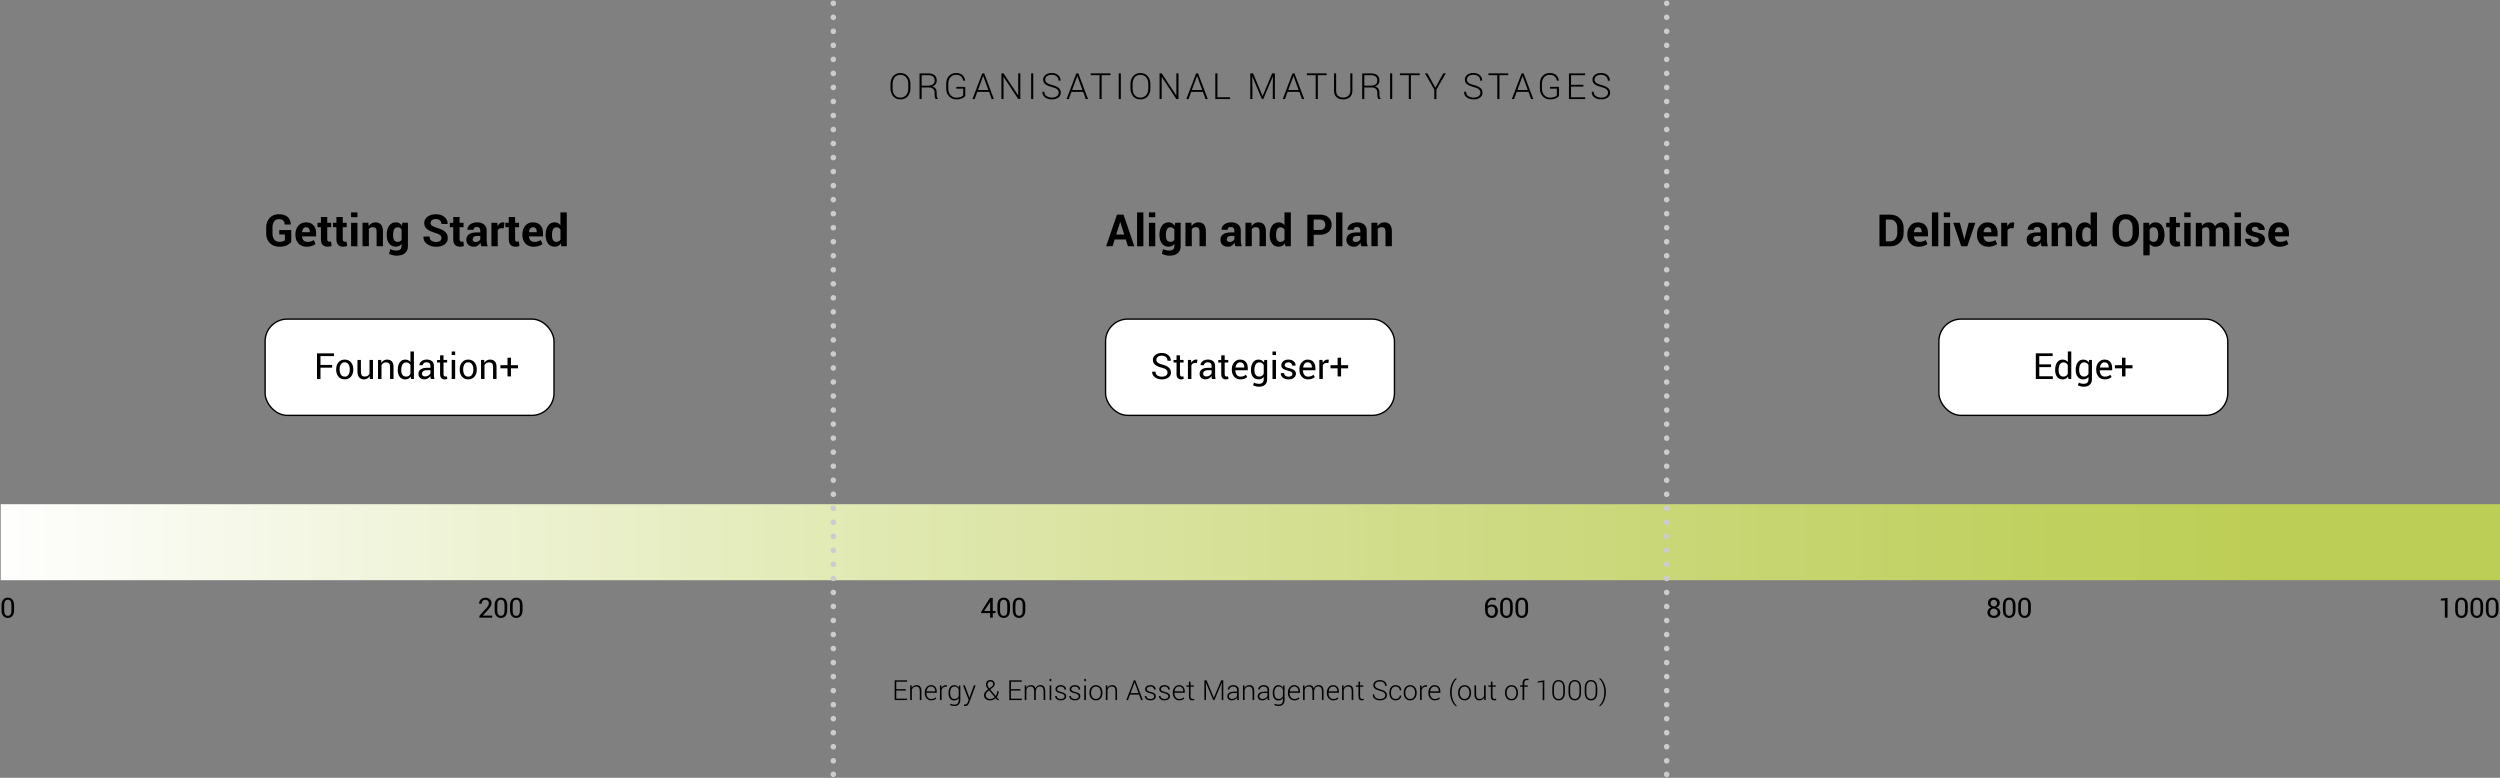 <?xml version="1.0" encoding="UTF-8"?>
<svg xmlns="http://www.w3.org/2000/svg" version="1.1" xmlns:xlink="http://www.w3.org/1999/xlink" viewBox="0 0 900 280">
  <rect x="0" y="0" width="900" height="280" fill="#808080" stroke="none"/>
  <!-- Generator: Adobe Illustrator 29.3.1, SVG Export Plug-In . SVG Version: 2.1.0 Build 151)  -->
  <defs>
    <style>
      .st0 {
        isolation: isolate;
      }

      .st1, .st2 {
        fill: none;
        stroke: #ccc;
        stroke-linecap: round;
        stroke-linejoin: round;
        stroke-width: 2px;
      }

      .st3 {
        fill: #fff;
        stroke: #000;
        stroke-miterlimit: 10;
        stroke-width: .5px;
      }

      .st4 {
        mix-blend-mode: multiply;
      }

      .st5 {
        fill: url(#linear-gradient);
      }

      .st2 {
        stroke-dasharray: .01 5.04;
      }
    </style>
    <linearGradient id="linear-gradient" x1=".26" y1="195.18" x2="900" y2="195.18" gradientUnits="userSpaceOnUse">
      <stop offset="0" stop-color="#fff"/>
      <stop offset="0" stop-color="#fefefe"/>
      <stop offset=".33" stop-color="#e2eab6"/>
      <stop offset=".6" stop-color="#ceda82"/>
      <stop offset=".8" stop-color="#c1d162"/>
      <stop offset=".91" stop-color="#bdce56"/>
    </linearGradient>
  </defs>
  <g class="st0">
    <g id="Layer_1">
      <g>
        <rect class="st5" x=".26" y="181.51" width="899.74" height="27.36"/>
        <path d="M5.07,219.65c0,.91-.2,1.6-.6,2.08-.4.48-.95.72-1.65.72s-1.25-.24-1.66-.73c-.41-.48-.61-1.18-.61-2.08v-1.68c0-.9.2-1.6.61-2.08.4-.49.95-.73,1.65-.73s1.25.24,1.66.73.61,1.18.61,2.08v1.68ZM4.11,217.76c0-.61-.11-1.08-.33-1.39s-.55-.47-.97-.47-.74.16-.97.47c-.22.31-.33.77-.33,1.39v2.08c0,.61.11,1.08.34,1.39.22.31.55.47.97.47s.74-.16.96-.47c.22-.31.33-.78.33-1.39v-2.08Z"/>
        <g>
          <path d="M177.18,222.36h-4.6v-.66l2.33-2.58c.42-.46.7-.83.85-1.11s.22-.55.22-.84c0-.35-.1-.65-.31-.89-.21-.24-.48-.36-.82-.36-.49,0-.85.13-1.08.38-.23.25-.35.61-.35,1.06h-.92v-.03c-.03-.61.18-1.12.6-1.54.42-.42,1.01-.62,1.76-.62.64,0,1.15.19,1.52.56.38.37.57.85.57,1.42,0,.39-.11.77-.34,1.16-.23.39-.55.81-.96,1.25l-1.87,2.03v.02h3.42v.76Z"/>
          <path d="M182.59,219.65c0,.91-.2,1.6-.6,2.08-.4.48-.95.72-1.65.72s-1.25-.24-1.66-.73c-.41-.48-.61-1.18-.61-2.08v-1.68c0-.9.2-1.6.61-2.08.4-.49.95-.73,1.65-.73s1.25.24,1.66.73.61,1.18.61,2.08v1.68ZM181.63,217.76c0-.61-.11-1.08-.33-1.39s-.55-.47-.97-.47-.74.16-.97.47c-.22.31-.33.77-.33,1.39v2.08c0,.61.11,1.08.34,1.39.22.31.55.47.97.47s.74-.16.96-.47c.22-.31.33-.78.33-1.39v-2.08Z"/>
          <path d="M188.12,219.65c0,.91-.2,1.6-.6,2.08-.4.48-.95.72-1.65.72s-1.25-.24-1.66-.73c-.41-.48-.61-1.18-.61-2.08v-1.68c0-.9.2-1.6.61-2.08.4-.49.95-.73,1.65-.73s1.25.24,1.66.73.61,1.18.61,2.08v1.68ZM187.16,217.76c0-.61-.11-1.08-.33-1.39s-.55-.47-.97-.47-.74.16-.97.47c-.22.31-.33.77-.33,1.39v2.08c0,.61.11,1.08.34,1.39.22.31.55.47.97.47s.74-.16.96-.47c.22-.31.33-.78.33-1.39v-2.08Z"/>
        </g>
        <g>
          <path d="M357.4,219.97h.98v.76h-.98v1.63h-.96v-1.63h-3.19v-.54l3.13-4.93h1.01v4.71ZM354.28,219.97h2.17v-3.33h-.03s-.09.24-.09.24l-2.04,3.09Z"/>
          <path d="M363.58,219.65c0,.91-.2,1.6-.6,2.08-.4.48-.95.72-1.65.72s-1.25-.24-1.66-.73c-.41-.48-.61-1.18-.61-2.08v-1.68c0-.9.2-1.6.61-2.08.4-.49.95-.73,1.65-.73s1.25.24,1.66.73.61,1.18.61,2.08v1.68ZM362.62,217.76c0-.61-.11-1.08-.33-1.39s-.55-.47-.97-.47-.74.16-.97.47c-.22.31-.33.77-.33,1.39v2.08c0,.61.11,1.08.34,1.39.22.31.55.47.97.47s.74-.16.96-.47c.22-.31.33-.78.33-1.39v-2.08Z"/>
          <path d="M369.11,219.65c0,.91-.2,1.6-.6,2.08-.4.48-.95.72-1.65.72s-1.25-.24-1.66-.73c-.41-.48-.61-1.18-.61-2.08v-1.68c0-.9.2-1.6.61-2.08.4-.49.95-.73,1.65-.73s1.25.24,1.66.73.61,1.18.61,2.08v1.68ZM368.15,217.76c0-.61-.11-1.08-.33-1.39s-.55-.47-.97-.47-.74.16-.97.47c-.22.31-.33.77-.33,1.39v2.08c0,.61.11,1.08.34,1.39.22.31.55.47.97.47s.74-.16.96-.47c.22-.31.33-.78.33-1.39v-2.08Z"/>
        </g>
        <g>
          <path d="M537.27,215.15c.24,0,.49.03.72.08.24.06.44.12.59.21l-.2.74c-.16-.08-.33-.15-.5-.2s-.38-.08-.61-.08c-.51,0-.92.2-1.23.61-.31.41-.47.94-.47,1.59v.11c.21-.18.45-.32.71-.43.27-.1.56-.15.87-.15.63,0,1.14.22,1.52.66.38.44.57,1,.57,1.67,0,.73-.2,1.33-.6,1.8-.4.46-.94.7-1.61.7s-1.27-.25-1.73-.76-.68-1.21-.68-2.13v-1.36c0-.91.25-1.65.76-2.21.51-.57,1.14-.85,1.89-.85ZM536.95,218.36c-.33,0-.61.07-.84.2s-.41.31-.53.53v.57c0,.65.14,1.16.41,1.51.28.35.62.53,1.04.53.39,0,.7-.17.92-.5.22-.33.33-.75.33-1.24,0-.47-.12-.85-.35-1.15-.24-.3-.56-.45-.98-.45Z"/>
          <path d="M544.58,219.65c0,.91-.2,1.6-.6,2.08-.4.48-.95.72-1.65.72s-1.25-.24-1.66-.73-.61-1.18-.61-2.08v-1.68c0-.9.2-1.6.61-2.08.4-.49.96-.73,1.65-.73s1.25.24,1.66.73.61,1.18.61,2.08v1.68ZM543.62,217.76c0-.61-.11-1.08-.33-1.39s-.54-.47-.97-.47-.74.16-.97.47c-.22.31-.33.77-.33,1.39v2.08c0,.61.11,1.08.34,1.39.22.31.55.47.97.47s.74-.16.96-.47c.22-.31.33-.78.33-1.39v-2.08Z"/>
          <path d="M550.1,219.65c0,.91-.2,1.6-.6,2.08-.4.48-.95.72-1.65.72s-1.25-.24-1.66-.73-.61-1.18-.61-2.08v-1.68c0-.9.2-1.6.61-2.08.4-.49.96-.73,1.65-.73s1.25.24,1.66.73.61,1.18.61,2.08v1.68ZM549.14,217.76c0-.61-.11-1.08-.33-1.39s-.54-.47-.97-.47-.74.16-.97.47c-.22.31-.33.77-.33,1.39v2.08c0,.61.11,1.08.34,1.39.22.31.55.47.97.47s.74-.16.96-.47c.22-.31.33-.78.33-1.39v-2.08Z"/>
        </g>
        <g>
          <path d="M719.9,217.11c0,.37-.1.7-.31.97-.21.28-.49.49-.84.62.41.14.74.37.98.67.25.31.37.66.37,1.06,0,.66-.21,1.16-.64,1.5s-.98.52-1.67.52-1.26-.17-1.68-.52c-.42-.35-.64-.85-.64-1.5,0-.4.12-.75.36-1.06.24-.3.57-.53.97-.67-.35-.14-.63-.34-.83-.62-.2-.28-.3-.6-.3-.97,0-.62.19-1.11.58-1.45.38-.34.89-.51,1.53-.51s1.13.17,1.53.51c.4.34.59.82.59,1.45ZM719.14,220.42c0-.39-.13-.71-.38-.96-.26-.25-.58-.38-.98-.38s-.72.12-.97.38c-.25.25-.37.57-.37.96s.12.72.37.95c.25.23.58.34.99.34s.72-.12.98-.35c.25-.23.38-.55.38-.94ZM718.94,217.13c0-.35-.11-.64-.33-.87-.22-.23-.5-.35-.83-.35s-.62.11-.83.33-.32.52-.32.88.11.65.32.87.49.33.84.33.61-.11.83-.33c.21-.22.32-.51.32-.87Z"/>
          <path d="M725.57,219.65c0,.91-.2,1.6-.6,2.08-.4.48-.95.72-1.65.72s-1.25-.24-1.66-.73-.61-1.18-.61-2.08v-1.68c0-.9.2-1.6.61-2.08.4-.49.96-.73,1.65-.73s1.25.24,1.66.73.61,1.18.61,2.08v1.68ZM724.61,217.76c0-.61-.11-1.08-.33-1.39s-.54-.47-.97-.47-.74.16-.97.47c-.22.31-.33.77-.33,1.39v2.08c0,.61.11,1.08.34,1.39.22.31.55.47.97.47s.74-.16.96-.47c.22-.31.33-.78.33-1.39v-2.08Z"/>
          <path d="M731.09,219.65c0,.91-.2,1.6-.6,2.08-.4.48-.95.72-1.65.72s-1.25-.24-1.66-.73-.61-1.18-.61-2.08v-1.68c0-.9.2-1.6.61-2.08.4-.49.96-.73,1.65-.73s1.25.24,1.66.73.61,1.18.61,2.08v1.68ZM730.13,217.76c0-.61-.11-1.08-.33-1.39s-.54-.47-.97-.47-.74.16-.97.47c-.22.31-.33.77-.33,1.39v2.08c0,.61.11,1.08.34,1.39.22.31.55.47.97.47s.74-.16.96-.47c.22-.31.33-.78.33-1.39v-2.08Z"/>
        </g>
        <g>
          <path d="M881.11,222.36h-.96v-6.17l-1.45.02v-.69l2.41-.26v7.1Z"/>
          <path d="M888.39,219.65c0,.91-.2,1.6-.6,2.08-.4.48-.95.72-1.65.72s-1.25-.24-1.66-.73-.61-1.18-.61-2.08v-1.68c0-.9.2-1.6.61-2.08.4-.49.96-.73,1.65-.73s1.25.24,1.66.73.61,1.18.61,2.08v1.68ZM887.42,217.76c0-.61-.11-1.08-.33-1.39s-.54-.47-.97-.47-.74.16-.97.47c-.22.31-.33.77-.33,1.39v2.08c0,.61.11,1.08.34,1.39.22.31.55.47.97.47s.74-.16.96-.47c.22-.31.33-.78.33-1.39v-2.08Z"/>
          <path d="M893.91,219.65c0,.91-.2,1.6-.6,2.08-.4.48-.95.72-1.65.72s-1.25-.24-1.66-.73-.61-1.18-.61-2.08v-1.68c0-.9.2-1.6.61-2.08.4-.49.96-.73,1.65-.73s1.25.24,1.66.73.61,1.18.61,2.08v1.68ZM892.95,217.76c0-.61-.11-1.08-.33-1.39s-.54-.47-.97-.47-.74.16-.97.47c-.22.31-.33.77-.33,1.39v2.08c0,.61.11,1.08.34,1.39.22.31.55.47.97.47s.74-.16.96-.47c.22-.31.33-.78.33-1.39v-2.08Z"/>
          <path d="M899.44,219.65c0,.91-.2,1.6-.6,2.08-.4.48-.95.72-1.65.72s-1.25-.24-1.66-.73-.61-1.18-.61-2.08v-1.68c0-.9.2-1.6.61-2.08.4-.49.96-.73,1.65-.73s1.25.24,1.66.73.61,1.18.61,2.08v1.68ZM898.48,217.76c0-.61-.11-1.08-.33-1.39s-.54-.47-.97-.47-.74.16-.97.47c-.22.31-.33.77-.33,1.39v2.08c0,.61.11,1.08.34,1.39.22.31.55.47.97.47s.74-.16.96-.47c.22-.31.33-.78.33-1.39v-2.08Z"/>
        </g>
      </g>
      <rect class="st3" x="95.44" y="114.87" width="104" height="34.67" rx="8" ry="8"/>
      <rect class="st3" x="398" y="114.87" width="104" height="34.67" rx="8" ry="8"/>
      <rect class="st3" x="698" y="114.87" width="104" height="34.67" rx="8" ry="8"/>
      <g>
        <path d="M327.75,31.79c0,1.19-.33,2.16-.98,2.89-.65.74-1.53,1.1-2.63,1.1s-1.95-.37-2.59-1.1c-.65-.74-.97-1.7-.97-2.89v-1.5c0-1.19.32-2.15.96-2.89s1.51-1.11,2.59-1.11,1.98.37,2.63,1.11.98,1.71.98,2.89v1.5ZM326.99,30.28c0-1-.25-1.81-.76-2.42-.51-.61-1.21-.92-2.1-.92s-1.57.31-2.06.92-.74,1.42-.74,2.42v1.52c0,1.01.25,1.82.74,2.43.49.61,1.18.92,2.06.92s1.6-.3,2.1-.91c.5-.61.75-1.42.75-2.43v-1.52Z"/>
        <path d="M331.79,31.48v4.18h-.76v-9.24h3.13c.99,0,1.75.22,2.28.65.53.43.79,1.07.79,1.9,0,.49-.14.93-.43,1.32-.28.39-.68.67-1.2.85.57.14.98.4,1.23.77.25.37.38.83.38,1.39v.87c0,.29.03.55.1.77s.18.41.34.56v.15h-.77c-.16-.15-.27-.37-.33-.64s-.1-.56-.1-.86v-.84c0-.57-.18-1.01-.55-1.34-.37-.33-.88-.49-1.53-.49h-2.59ZM331.79,30.83h2.28c.83,0,1.44-.17,1.83-.5.39-.34.58-.79.58-1.36,0-.61-.19-1.08-.57-1.41-.38-.33-.96-.49-1.74-.49h-2.37v3.76Z"/>
        <path d="M347.5,34.55c-.21.3-.58.58-1.13.84-.55.26-1.24.39-2.07.39-1.07,0-1.96-.37-2.64-1.1-.69-.73-1.03-1.68-1.03-2.84v-1.69c0-1.14.33-2.07.98-2.79.65-.72,1.5-1.08,2.54-1.08s1.77.25,2.33.75c.56.5.89,1.14.97,1.94v.04h-.72c-.11-.62-.37-1.12-.78-1.5-.41-.38-1.01-.57-1.81-.57s-1.5.3-2,.9c-.51.6-.76,1.37-.76,2.31v1.71c0,.96.27,1.75.81,2.37.54.62,1.24.93,2.11.93.61,0,1.14-.09,1.56-.26.43-.17.72-.36.88-.56v-2.41h-2.46v-.65h3.22v3.29Z"/>
        <path d="M356.06,33.08h-4.23l-.95,2.58h-.79l3.51-9.24h.72l3.48,9.24h-.79l-.95-2.58ZM352.08,32.4h3.73l-1.84-5h-.04l-1.85,5Z"/>
        <path d="M367.32,35.65h-.76l-5.25-7.95h-.04v7.95h-.76v-9.24h.76l5.25,7.93h.04v-7.93h.76v9.24Z"/>
        <path d="M371.97,35.65h-.76v-9.24h.76v9.24Z"/>
        <path d="M381.15,33.38c0-.5-.19-.91-.56-1.23-.38-.32-1.03-.6-1.97-.85-1.01-.25-1.78-.58-2.3-.99s-.78-.95-.78-1.64.29-1.28.87-1.73c.58-.44,1.33-.67,2.24-.67s1.72.26,2.3.79.87,1.17.85,1.94l-.02.04h-.7c0-.62-.22-1.13-.66-1.52-.44-.4-1.03-.6-1.78-.6s-1.32.17-1.74.5c-.42.33-.63.74-.63,1.23,0,.47.19.85.58,1.16.39.31,1.05.59,1.99.82.99.25,1.75.6,2.27,1.03.52.43.78,1,.78,1.71s-.3,1.32-.9,1.76c-.6.44-1.37.65-2.31.65s-1.73-.23-2.42-.69c-.69-.46-1.02-1.14-1-2.03v-.04h.71c0,.72.27,1.25.81,1.59.54.35,1.17.52,1.9.52s1.32-.16,1.77-.48c.45-.32.68-.75.68-1.27Z"/>
        <path d="M389.94,33.08h-4.23l-.95,2.58h-.79l3.51-9.24h.72l3.48,9.24h-.79l-.95-2.58ZM385.96,32.4h3.73l-1.84-5h-.04l-1.85,5Z"/>
        <path d="M399.77,27.06h-3.18v8.59h-.76v-8.59h-3.18v-.65h7.12v.65Z"/>
        <path d="M403.5,35.65h-.76v-9.24h.76v9.24Z"/>
        <path d="M414.14,31.79c0,1.19-.33,2.16-.98,2.89-.65.74-1.53,1.1-2.63,1.1s-1.95-.37-2.59-1.1c-.65-.74-.97-1.7-.97-2.89v-1.5c0-1.19.32-2.15.96-2.89s1.51-1.11,2.59-1.11,1.98.37,2.63,1.11.98,1.71.98,2.89v1.5ZM413.39,30.28c0-1-.25-1.81-.76-2.42-.51-.61-1.21-.92-2.1-.92s-1.57.31-2.06.92-.74,1.42-.74,2.42v1.52c0,1.01.25,1.82.74,2.43.49.61,1.18.92,2.06.92s1.6-.3,2.1-.91c.5-.61.75-1.42.75-2.43v-1.52Z"/>
        <path d="M424.25,35.65h-.76l-5.25-7.95h-.04v7.95h-.76v-9.24h.76l5.25,7.93h.04v-7.93h.76v9.24Z"/>
        <path d="M433.05,33.08h-4.23l-.95,2.58h-.79l3.51-9.24h.72l3.48,9.24h-.79l-.95-2.58ZM429.07,32.4h3.73l-1.84-5h-.04l-1.85,5Z"/>
        <path d="M438.27,35.01h4.57v.65h-5.33v-9.24h.76v8.59Z"/>
        <path d="M451.11,26.41l3.4,8.14h.04l3.41-8.14h1v9.24h-.76v-4.08l.06-4.04h-.04s-3.43,8.12-3.43,8.12h-.53l-3.43-8.1h-.04s.07,4.02.07,4.02v4.08h-.76v-9.24h1Z"/>
        <path d="M467.76,33.08h-4.23l-.95,2.58h-.79l3.51-9.24h.72l3.49,9.24h-.79l-.95-2.58ZM463.78,32.4h3.73l-1.84-5h-.04l-1.85,5Z"/>
        <path d="M477.59,27.06h-3.18v8.59h-.76v-8.59h-3.18v-.65h7.12v.65Z"/>
        <path d="M486.86,26.41v6.27c0,1.01-.31,1.78-.92,2.31-.62.53-1.42.8-2.41.8s-1.77-.27-2.37-.8c-.61-.54-.91-1.3-.91-2.31v-6.27h.76v6.26c0,.79.23,1.39.7,1.82.47.43,1.07.64,1.82.64s1.38-.21,1.86-.64c.48-.43.72-1.04.72-1.83v-6.26h.75Z"/>
        <path d="M491.15,31.48v4.18h-.76v-9.24h3.13c.99,0,1.75.22,2.28.65.53.43.79,1.07.79,1.9,0,.49-.14.93-.42,1.32-.28.39-.68.67-1.2.85.57.14.98.4,1.24.77.25.37.38.83.38,1.39v.87c0,.29.03.55.1.77.07.23.18.41.34.56v.15h-.77c-.16-.15-.27-.37-.33-.64s-.09-.56-.09-.86v-.84c0-.57-.18-1.01-.55-1.34-.37-.33-.88-.49-1.53-.49h-2.59ZM491.15,30.83h2.28c.83,0,1.44-.17,1.83-.5.38-.34.58-.79.58-1.36,0-.61-.19-1.08-.57-1.41-.38-.33-.96-.49-1.74-.49h-2.37v3.76Z"/>
        <path d="M501.2,35.65h-.76v-9.24h.76v9.24Z"/>
        <path d="M511.1,27.06h-3.18v8.59h-.76v-8.59h-3.18v-.65h7.12v.65Z"/>
        <path d="M516.73,31.55l2.86-5.14h.88l-3.37,5.87v3.38h-.76v-3.42l-3.35-5.82h.88l2.84,5.14Z"/>
        <path d="M532.95,33.38c0-.5-.19-.91-.56-1.23-.38-.32-1.03-.6-1.97-.85-1.01-.25-1.78-.58-2.3-.99-.52-.41-.78-.95-.78-1.64s.29-1.28.87-1.73,1.33-.67,2.24-.67,1.72.26,2.3.79.87,1.17.85,1.94l-.02.04h-.7c0-.62-.22-1.13-.66-1.52-.44-.4-1.03-.6-1.78-.6s-1.32.17-1.74.5-.62.74-.62,1.23c0,.47.19.85.58,1.16.38.31,1.05.59,1.99.82.99.25,1.75.6,2.27,1.03s.78,1,.78,1.71-.3,1.32-.9,1.76c-.6.44-1.37.65-2.31.65s-1.73-.23-2.42-.69c-.69-.46-1.02-1.14-1-2.03v-.04h.71c0,.72.27,1.25.81,1.59.54.35,1.17.52,1.9.52s1.32-.16,1.77-.48c.45-.32.68-.75.68-1.27Z"/>
        <path d="M542.97,27.06h-3.18v8.59h-.76v-8.59h-3.18v-.65h7.12v.65Z"/>
        <path d="M550.24,33.08h-4.23l-.95,2.58h-.79l3.51-9.24h.72l3.49,9.24h-.79l-.95-2.58ZM546.26,32.4h3.73l-1.84-5h-.04l-1.85,5Z"/>
        <path d="M561.22,34.55c-.21.3-.58.58-1.13.84-.55.26-1.24.39-2.07.39-1.07,0-1.96-.37-2.64-1.1s-1.03-1.68-1.03-2.84v-1.69c0-1.14.33-2.07.98-2.79.65-.72,1.5-1.08,2.54-1.08s1.77.25,2.33.75c.56.5.89,1.14.97,1.94v.04h-.72c-.11-.62-.37-1.12-.78-1.5-.41-.38-1.01-.57-1.81-.57s-1.5.3-2,.9c-.51.6-.76,1.37-.76,2.31v1.71c0,.96.27,1.75.81,2.37.54.62,1.24.93,2.11.93.61,0,1.14-.09,1.57-.26.43-.17.72-.36.88-.56v-2.41h-2.46v-.65h3.22v3.29Z"/>
        <path d="M570.02,31.18h-4.45v3.83h5.1v.65h-5.85v-9.24h5.82v.65h-5.07v3.47h4.45v.65Z"/>
        <path d="M578.9,33.38c0-.5-.19-.91-.56-1.23-.38-.32-1.03-.6-1.97-.85-1.01-.25-1.78-.58-2.3-.99-.52-.41-.78-.95-.78-1.64s.29-1.28.87-1.73,1.33-.67,2.24-.67,1.72.26,2.3.79.87,1.17.85,1.94l-.02.04h-.7c0-.62-.22-1.13-.66-1.52-.44-.4-1.03-.6-1.78-.6s-1.32.17-1.74.5-.62.74-.62,1.23c0,.47.19.85.58,1.16.38.31,1.05.59,1.99.82.99.25,1.75.6,2.27,1.03s.78,1,.78,1.71-.3,1.32-.9,1.76c-.6.44-1.37.65-2.31.65s-1.73-.23-2.42-.69c-.69-.46-1.02-1.14-1-2.03v-.04h.71c0,.72.27,1.25.81,1.59.54.35,1.17.52,1.9.52s1.32-.16,1.77-.48c.45-.32.68-.75.68-1.27Z"/>
      </g>
      <g>
        <path d="M326.08,248.59h-3.42v2.94h3.92v.5h-4.5v-7.11h4.48v.5h-3.9v2.67h3.42v.5Z"/>
        <path d="M328.19,246.74l.05.92c.17-.33.4-.58.69-.75.29-.18.63-.27,1.02-.27.57,0,1.01.17,1.31.53.3.35.45.9.45,1.64v3.22h-.59v-3.22c0-.61-.11-1.04-.34-1.29s-.55-.38-.96-.38-.74.11-1,.33c-.26.22-.45.5-.56.86v3.69h-.59v-5.28h.52Z"/>
        <path d="M335.22,252.13c-.66,0-1.21-.24-1.65-.73s-.66-1.11-.66-1.86v-.27c0-.75.22-1.38.65-1.88s.96-.75,1.58-.75,1.16.21,1.53.62.56.96.56,1.64v.5h-3.73v.14c0,.59.16,1.09.47,1.49s.73.6,1.25.6c.36,0,.68-.05.93-.15.26-.1.48-.25.66-.43l.25.4c-.2.21-.45.38-.75.5s-.67.18-1.09.18ZM335.15,247.14c-.43,0-.8.17-1.09.49-.29.33-.46.74-.51,1.24v.02h3.11v-.15c0-.46-.14-.84-.41-1.15s-.64-.46-1.1-.46Z"/>
        <path d="M340.82,247.25l-.43-.03c-.37,0-.67.1-.91.31-.24.21-.4.49-.51.85v3.65h-.59v-5.28h.51l.07.88v.06c.15-.33.36-.58.62-.76.26-.18.56-.27.92-.27.07,0,.15,0,.22.02.07.01.13.02.17.04l-.08.55Z"/>
        <path d="M341.47,249.43c0-.84.18-1.52.54-2.02.36-.51.86-.76,1.5-.76.37,0,.7.08.97.25.27.16.5.4.68.7l.07-.84h.49v5.21c0,.68-.19,1.22-.56,1.61-.38.39-.9.59-1.57.59-.25,0-.52-.03-.81-.09-.29-.06-.54-.15-.75-.25l.15-.49c.21.1.43.18.66.24s.48.08.74.08c.51,0,.9-.15,1.16-.44.26-.3.39-.71.39-1.24v-.66c-.18.27-.41.47-.68.62-.27.14-.59.22-.96.22-.63,0-1.13-.24-1.49-.71-.36-.47-.54-1.1-.54-1.89v-.1ZM342.06,249.53c0,.64.13,1.15.39,1.53s.65.57,1.16.57c.38,0,.69-.09.94-.26.25-.17.45-.42.58-.72v-2.45c-.13-.31-.31-.56-.56-.76s-.57-.3-.96-.3c-.51,0-.9.21-1.17.64s-.4.97-.4,1.65v.1Z"/>
        <path d="M348.77,250.6l.19.63h.03l1.6-4.48h.65l-2.29,6.13c-.14.36-.31.66-.53.91-.22.25-.54.38-.96.38-.07,0-.15,0-.25-.02s-.17-.03-.21-.05l.07-.49s.1.01.19.02c.09,0,.15.01.19.01.25,0,.46-.09.61-.27s.28-.41.39-.7l.28-.71-2.04-5.21h.65l1.45,3.85Z"/>
        <path d="M355.72,248.15c-.26-.33-.46-.62-.59-.89s-.19-.54-.19-.83c0-.51.15-.91.43-1.19.29-.28.69-.42,1.19-.42.47,0,.84.13,1.12.4s.41.6.41,1c0,.29-.07.55-.22.76-.15.21-.36.42-.63.63l-.78.6,2.01,2.35c.16-.23.28-.49.37-.78.09-.29.13-.59.13-.92h.54c0,.42-.06.8-.18,1.15-.12.35-.29.67-.52.95l.9,1.05v.02h-.68l-.6-.69c-.28.25-.58.45-.91.59s-.68.21-1.06.21c-.68,0-1.22-.17-1.62-.52-.4-.35-.6-.81-.6-1.39,0-.39.12-.74.35-1.06.24-.31.58-.63,1.02-.96l.07-.05ZM356.48,251.63c.3,0,.59-.06.88-.17.28-.12.54-.28.77-.5l-2.02-2.35s-.03-.03-.04-.04c-.01-.01-.02-.02-.03-.04l-.23.18c-.38.31-.63.58-.76.83s-.19.47-.19.68c0,.4.14.74.42,1.01.28.27.68.41,1.21.41ZM355.53,246.42c0,.21.05.44.15.67.1.23.26.48.47.74l.86-.64c.19-.15.32-.3.4-.46.08-.16.12-.33.12-.51,0-.26-.09-.47-.26-.64-.17-.17-.41-.25-.72-.25-.33,0-.59.11-.77.32-.18.21-.27.47-.27.79Z"/>
        <path d="M367.35,248.59h-3.42v2.94h3.92v.5h-4.5v-7.11h4.48v.5h-3.9v2.67h3.42v.5Z"/>
        <path d="M369.44,246.74l.05.87c.17-.31.39-.55.68-.72.28-.17.62-.25,1.01-.25s.74.1,1.01.29.47.49.58.89c.16-.37.39-.66.68-.87s.65-.32,1.08-.32c.56,0,1,.19,1.3.56.31.38.46.95.46,1.74v3.08h-.59v-3.1c0-.65-.11-1.11-.34-1.38-.23-.27-.55-.4-.96-.4-.45,0-.8.14-1.05.43-.25.28-.4.65-.46,1.09,0,.02,0,.06,0,.1,0,.04,0,.07,0,.09v3.17h-.59v-3.1c0-.64-.12-1.1-.35-1.37-.23-.28-.55-.41-.96-.41s-.74.11-.98.32c-.24.21-.41.49-.51.85v3.72h-.59v-5.28h.52Z"/>
        <path d="M378.46,245.23h-.58v-.82h.58v.82ZM378.46,252.03h-.58v-5.28h.58v5.28Z"/>
        <path d="M383.24,250.68c0-.25-.1-.46-.31-.65-.2-.18-.57-.34-1.1-.45-.63-.14-1.1-.32-1.4-.54s-.45-.54-.45-.95.17-.74.51-1.02.79-.42,1.35-.42c.6,0,1.07.15,1.42.44.35.29.51.66.5,1.11v.03h-.55c0-.29-.12-.54-.37-.76s-.58-.32-.99-.32-.75.09-.96.27c-.21.18-.32.4-.32.64s.09.44.28.6c.18.16.55.3,1.1.42.63.14,1.1.33,1.41.58s.47.57.47.99c0,.44-.18.8-.53,1.07-.36.27-.83.41-1.41.41-.64,0-1.15-.15-1.51-.46-.37-.31-.54-.67-.52-1.09v-.03h.55c.02.38.18.66.47.83.29.17.63.26,1.02.26.42,0,.76-.09,1-.28.24-.19.37-.41.37-.67Z"/>
        <path d="M388.33,250.68c0-.25-.1-.46-.31-.65-.2-.18-.57-.34-1.1-.45-.63-.14-1.1-.32-1.4-.54s-.45-.54-.45-.95.17-.74.51-1.02.79-.42,1.35-.42c.6,0,1.07.15,1.42.44.35.29.51.66.5,1.11v.03h-.55c0-.29-.12-.54-.37-.76s-.58-.32-.99-.32-.75.09-.96.27c-.21.18-.32.4-.32.64s.09.44.28.6c.18.16.55.3,1.1.42.63.14,1.1.33,1.41.58s.47.57.47.99c0,.44-.18.8-.53,1.07-.36.27-.83.41-1.41.41-.64,0-1.15-.15-1.51-.46-.37-.31-.54-.67-.52-1.09v-.03h.55c.02.38.18.66.47.83.29.17.63.26,1.02.26.42,0,.76-.09,1-.28.24-.19.37-.41.37-.67Z"/>
        <path d="M390.92,245.23h-.58v-.82h.58v.82ZM390.92,252.03h-.58v-5.28h.58v5.28Z"/>
        <path d="M392.2,249.31c0-.78.21-1.42.64-1.91s.99-.75,1.69-.75,1.27.25,1.7.75.64,1.14.64,1.91v.16c0,.78-.21,1.42-.64,1.92-.42.5-.99.74-1.69.74s-1.28-.25-1.7-.74c-.43-.5-.64-1.14-.64-1.92v-.16ZM392.79,249.47c0,.61.15,1.12.46,1.54s.74.62,1.29.62.97-.21,1.28-.62.47-.93.47-1.54v-.16c0-.6-.16-1.11-.47-1.53-.31-.42-.74-.63-1.29-.63s-.98.21-1.28.63c-.31.42-.46.93-.46,1.53v.16Z"/>
        <path d="M398.62,246.74l.05.92c.17-.33.4-.58.69-.75.29-.18.63-.27,1.02-.27.57,0,1.01.17,1.31.53.3.35.45.9.45,1.64v3.22h-.59v-3.22c0-.61-.11-1.04-.34-1.29s-.55-.38-.96-.38-.74.11-1,.33c-.26.22-.45.5-.56.86v3.69h-.59v-5.28h.52Z"/>
        <path d="M410.08,250.05h-3.26l-.73,1.98h-.61l2.7-7.11h.55l2.68,7.11h-.61l-.73-1.98ZM407.01,249.52h2.87l-1.42-3.85h-.03l-1.43,3.85Z"/>
        <path d="M415.51,250.68c0-.25-.1-.46-.31-.65-.2-.18-.57-.34-1.1-.45-.63-.14-1.1-.32-1.4-.54s-.45-.54-.45-.95.17-.74.51-1.02.79-.42,1.35-.42c.6,0,1.07.15,1.42.44.35.29.51.66.5,1.11v.03h-.55c0-.29-.12-.54-.37-.76s-.58-.32-.99-.32-.75.09-.96.27c-.21.18-.32.4-.32.64s.09.44.28.6c.18.16.55.3,1.1.42.63.14,1.1.33,1.41.58s.47.57.47.99c0,.44-.18.8-.53,1.07-.36.27-.83.41-1.41.41-.64,0-1.15-.15-1.51-.46-.37-.31-.54-.67-.52-1.09v-.03h.55c.02.38.18.66.47.83.29.17.63.26,1.02.26.42,0,.76-.09,1-.28.24-.19.37-.41.37-.67Z"/>
        <path d="M420.6,250.68c0-.25-.1-.46-.31-.65-.2-.18-.57-.34-1.1-.45-.63-.14-1.1-.32-1.4-.54s-.45-.54-.45-.95.17-.74.51-1.02.79-.42,1.35-.42c.6,0,1.07.15,1.42.44.35.29.51.66.5,1.11v.03h-.55c0-.29-.12-.54-.37-.76s-.58-.32-.99-.32-.75.09-.96.27c-.21.18-.32.4-.32.64s.09.44.28.6c.18.16.55.3,1.1.42.63.14,1.1.33,1.41.58s.47.57.47.99c0,.44-.18.8-.53,1.07-.36.27-.83.41-1.41.41-.64,0-1.15-.15-1.51-.46-.37-.31-.54-.67-.52-1.09v-.03h.55c.02.38.18.66.47.83.29.17.63.26,1.02.26.42,0,.76-.09,1-.28.24-.19.37-.41.37-.67Z"/>
        <path d="M424.51,252.13c-.66,0-1.21-.24-1.65-.73s-.66-1.11-.66-1.86v-.27c0-.75.22-1.38.65-1.88s.96-.75,1.58-.75,1.16.21,1.53.62.56.96.56,1.64v.5h-3.73v.14c0,.59.16,1.09.47,1.49s.73.6,1.25.6c.36,0,.68-.05.93-.15.26-.1.48-.25.66-.43l.25.4c-.2.21-.45.38-.75.5s-.67.18-1.09.18ZM424.44,247.14c-.43,0-.8.17-1.09.49-.29.33-.46.74-.51,1.24v.02h3.11v-.15c0-.46-.14-.84-.41-1.15s-.64-.46-1.1-.46Z"/>
        <path d="M428.6,245.39v1.35h1.16v.48h-1.16v3.44c0,.35.06.59.19.74.13.14.29.22.5.22.09,0,.19,0,.28-.01.09,0,.19-.02.31-.04l.09.43c-.1.04-.22.08-.36.1-.14.02-.28.03-.42.03-.37,0-.66-.12-.87-.35s-.31-.61-.31-1.11v-3.44h-.91v-.48h.91v-1.35h.59Z"/>
        <path d="M434.36,244.92l2.61,6.26h.03l2.62-6.26h.77v7.11h-.58v-3.14l.05-3.11h-.03s-2.64,6.25-2.64,6.25h-.41l-2.64-6.23h-.03s.05,3.09.05,3.09v3.14h-.58v-7.11h.77Z"/>
        <path d="M445.44,252.03c-.04-.18-.07-.33-.08-.46-.02-.13-.02-.26-.02-.4-.2.28-.46.51-.78.69-.33.18-.69.27-1.1.27-.51,0-.91-.14-1.2-.41s-.43-.64-.43-1.1c0-.49.21-.88.63-1.17s.99-.44,1.71-.44h1.17v-.65c0-.38-.12-.67-.36-.89s-.58-.32-1.02-.32c-.41,0-.74.1-1.01.31s-.4.46-.4.75h-.54s0-.03,0-.03c-.02-.39.16-.75.54-1.06.38-.31.86-.47,1.45-.47s1.05.15,1.41.44c.35.3.53.72.53,1.27v2.6c0,.19.01.37.03.54s.06.35.1.52h-.61ZM443.52,251.61c.42,0,.79-.1,1.11-.29.32-.2.56-.45.7-.75v-1.1h-1.18c-.53,0-.95.11-1.27.34-.32.23-.48.51-.48.84,0,.29.1.52.3.7s.47.27.82.27Z"/>
        <path d="M447.99,246.74l.05.92c.17-.33.4-.58.69-.75.29-.18.63-.27,1.02-.27.57,0,1.01.17,1.31.53.3.35.45.9.45,1.64v3.22h-.59v-3.22c0-.61-.11-1.04-.34-1.29s-.55-.38-.96-.38-.74.11-1,.33c-.26.22-.45.5-.56.86v3.69h-.59v-5.28h.52Z"/>
        <path d="M456.38,252.03c-.04-.18-.07-.33-.08-.46-.02-.13-.02-.26-.02-.4-.2.28-.46.51-.78.69-.33.18-.69.27-1.1.27-.51,0-.91-.14-1.2-.41-.28-.27-.43-.64-.43-1.1,0-.49.21-.88.63-1.17.42-.29.99-.44,1.71-.44h1.17v-.65c0-.38-.12-.67-.36-.89-.24-.21-.58-.32-1.02-.32-.41,0-.74.1-1.01.31-.27.21-.4.46-.4.75h-.54s0-.03,0-.03c-.02-.39.16-.75.54-1.06.38-.31.86-.47,1.45-.47s1.05.15,1.41.44c.35.3.53.72.53,1.27v2.6c0,.19.01.37.03.54.02.18.06.35.11.52h-.61ZM454.47,251.61c.42,0,.79-.1,1.11-.29.32-.2.55-.45.7-.75v-1.1h-1.18c-.53,0-.96.11-1.27.34-.32.23-.48.51-.48.84,0,.29.1.52.29.7.2.18.47.27.82.27Z"/>
        <path d="M458.19,249.43c0-.84.18-1.52.54-2.02.36-.51.86-.76,1.5-.76.37,0,.7.08.97.25.27.16.5.4.68.7l.07-.84h.49v5.21c0,.68-.19,1.22-.56,1.61-.38.39-.9.59-1.57.59-.25,0-.52-.03-.81-.09-.29-.06-.54-.15-.75-.25l.15-.49c.21.1.43.18.66.24s.48.08.74.08c.51,0,.9-.15,1.17-.44.26-.3.39-.71.39-1.24v-.66c-.18.27-.41.47-.68.62-.27.14-.59.22-.96.22-.63,0-1.13-.24-1.49-.71-.36-.47-.54-1.1-.54-1.89v-.1ZM458.77,249.53c0,.64.13,1.15.39,1.53s.65.57,1.16.57c.38,0,.69-.09.94-.26.25-.17.45-.42.58-.72v-2.45c-.13-.31-.31-.56-.56-.76-.25-.2-.57-.3-.96-.3-.51,0-.9.21-1.17.64s-.4.97-.4,1.65v.1Z"/>
        <path d="M465.97,252.13c-.66,0-1.21-.24-1.65-.73-.44-.49-.66-1.11-.66-1.86v-.27c0-.75.22-1.38.65-1.88.43-.5.96-.75,1.58-.75s1.16.21,1.53.62.56.96.56,1.64v.5h-3.73v.14c0,.59.16,1.09.47,1.49s.73.6,1.25.6c.36,0,.68-.05.93-.15.26-.1.48-.25.66-.43l.25.4c-.2.21-.45.38-.75.5-.3.12-.67.18-1.09.18ZM465.9,247.14c-.43,0-.8.17-1.09.49-.29.33-.46.74-.51,1.24v.02h3.11v-.15c0-.46-.13-.84-.41-1.15s-.64-.46-1.1-.46Z"/>
        <path d="M469.63,246.74l.05.87c.17-.31.39-.55.68-.72.28-.17.62-.25,1.01-.25s.74.1,1.01.29c.27.2.47.49.58.89.16-.37.39-.66.68-.87.29-.21.65-.32,1.08-.32.56,0,1,.19,1.3.56.31.38.46.95.46,1.74v3.08h-.59v-3.1c0-.65-.11-1.11-.34-1.38-.23-.27-.55-.4-.96-.4-.45,0-.8.14-1.05.43-.25.28-.4.65-.46,1.09,0,.02,0,.06,0,.1,0,.04,0,.07,0,.09v3.17h-.59v-3.1c0-.64-.12-1.1-.35-1.37-.23-.28-.55-.41-.96-.41s-.74.11-.98.32c-.24.21-.41.49-.51.85v3.72h-.59v-5.28h.52Z"/>
        <path d="M479.98,252.13c-.66,0-1.21-.24-1.65-.73-.44-.49-.66-1.11-.66-1.86v-.27c0-.75.22-1.38.65-1.88.43-.5.96-.75,1.58-.75s1.16.21,1.53.62.56.96.56,1.64v.5h-3.73v.14c0,.59.16,1.09.47,1.49s.73.6,1.25.6c.36,0,.68-.05.93-.15.26-.1.48-.25.66-.43l.25.4c-.2.21-.45.38-.75.5-.3.12-.67.18-1.09.18ZM479.91,247.14c-.43,0-.8.17-1.09.49-.29.33-.46.74-.51,1.24v.02h3.11v-.15c0-.46-.13-.84-.41-1.15s-.64-.46-1.1-.46Z"/>
        <path d="M483.67,246.74l.05.92c.17-.33.4-.58.69-.75.29-.18.63-.27,1.02-.27.57,0,1.01.17,1.31.53.3.35.45.9.45,1.64v3.22h-.59v-3.22c0-.61-.11-1.04-.34-1.29-.23-.25-.55-.38-.96-.38s-.74.11-1,.33c-.26.22-.44.5-.56.86v3.69h-.59v-5.28h.52Z"/>
        <path d="M489.64,245.39v1.35h1.16v.48h-1.16v3.44c0,.35.06.59.19.74.13.14.29.22.5.22.09,0,.19,0,.28-.01.09,0,.19-.02.31-.04l.09.43c-.1.04-.22.08-.36.1-.14.02-.28.03-.42.03-.37,0-.66-.12-.87-.35-.21-.23-.31-.61-.31-1.11v-3.44h-.91v-.48h.91v-1.35h.59Z"/>
        <path d="M498.7,250.28c0-.39-.14-.7-.43-.95-.29-.25-.79-.46-1.51-.65-.78-.2-1.37-.45-1.77-.76s-.6-.73-.6-1.26.22-.99.67-1.33c.45-.34,1.02-.51,1.73-.51s1.32.2,1.77.61c.45.41.67.9.65,1.49v.03h-.55c0-.47-.17-.87-.5-1.17-.34-.31-.79-.46-1.37-.46s-1.01.13-1.33.38c-.32.25-.48.57-.48.95s.15.66.44.9.81.45,1.53.63c.76.2,1.35.46,1.75.79.4.33.6.77.6,1.31s-.23,1.02-.7,1.35c-.46.34-1.06.5-1.78.5s-1.33-.18-1.86-.53c-.53-.36-.79-.88-.77-1.56v-.03h.55c0,.55.21.96.62,1.23.41.27.9.4,1.46.4s1.02-.12,1.37-.37c.35-.25.52-.57.52-.98Z"/>
        <path d="M502.44,251.63c.39,0,.73-.11,1.03-.33.3-.22.44-.53.44-.92h.52v.03c.03.49-.17.9-.58,1.23-.41.33-.88.49-1.41.49-.72,0-1.28-.25-1.67-.74-.39-.49-.59-1.13-.59-1.9v-.21c0-.77.2-1.4.59-1.89.39-.49.95-.74,1.66-.74.58,0,1.06.17,1.45.51.39.34.57.79.56,1.35v.03h-.53c0-.42-.14-.76-.43-1.01-.28-.25-.63-.38-1.05-.38-.57,0-.99.2-1.26.61-.27.41-.41.92-.41,1.53v.21c0,.62.13,1.14.41,1.54s.69.6,1.26.6Z"/>
        <path d="M505.33,249.31c0-.78.21-1.42.64-1.91s.99-.75,1.69-.75,1.27.25,1.7.75.64,1.14.64,1.91v.16c0,.78-.21,1.42-.64,1.92-.43.5-.99.74-1.69.74s-1.28-.25-1.7-.74c-.43-.5-.64-1.14-.64-1.92v-.16ZM505.92,249.47c0,.61.15,1.12.46,1.54s.74.62,1.29.62.97-.21,1.28-.62c.31-.42.47-.93.47-1.54v-.16c0-.6-.16-1.11-.47-1.53-.31-.42-.74-.63-1.29-.63s-.97.21-1.28.63c-.31.42-.46.93-.46,1.53v.16Z"/>
        <path d="M513.66,247.25l-.43-.03c-.37,0-.67.1-.91.31-.24.21-.41.49-.51.85v3.65h-.59v-5.28h.51l.07.88v.06c.15-.33.36-.58.62-.76.26-.18.56-.27.92-.27.08,0,.15,0,.22.02.07.01.13.02.17.04l-.08.55Z"/>
        <path d="M516.52,252.13c-.66,0-1.21-.24-1.65-.73-.44-.49-.66-1.11-.66-1.86v-.27c0-.75.22-1.38.65-1.88.43-.5.96-.75,1.58-.75s1.16.21,1.53.62.56.96.56,1.64v.5h-3.73v.14c0,.59.16,1.09.47,1.49s.73.6,1.25.6c.36,0,.68-.05.93-.15.26-.1.48-.25.66-.43l.25.4c-.2.21-.45.38-.75.5-.3.12-.67.18-1.09.18ZM516.45,247.14c-.43,0-.8.17-1.09.49-.29.33-.46.74-.51,1.24v.02h3.11v-.15c0-.46-.13-.84-.41-1.15s-.64-.46-1.1-.46Z"/>
        <path d="M522.03,249.16c0-1.18.23-2.24.68-3.18s.96-1.57,1.51-1.88h.03s.13.36.13.36c-.47.34-.88.93-1.24,1.79-.35.86-.53,1.82-.53,2.9v.1c0,1.08.18,2.04.53,2.9.35.86.76,1.46,1.24,1.81l-.13.34h-.03c-.56-.33-1.07-.95-1.52-1.87s-.67-1.98-.67-3.19v-.07Z"/>
        <path d="M524.92,249.31c0-.78.21-1.42.64-1.91s.99-.75,1.69-.75,1.27.25,1.7.75.64,1.14.64,1.91v.16c0,.78-.21,1.42-.64,1.92-.43.5-.99.74-1.69.74s-1.28-.25-1.7-.74c-.43-.5-.64-1.14-.64-1.92v-.16ZM525.51,249.47c0,.61.15,1.12.46,1.54s.74.62,1.29.62.97-.21,1.28-.62c.31-.42.47-.93.47-1.54v-.16c0-.6-.16-1.11-.47-1.53-.31-.42-.74-.63-1.29-.63s-.97.21-1.28.63c-.31.42-.46.93-.46,1.53v.16Z"/>
        <path d="M534.28,251.16c-.17.31-.4.55-.68.72-.29.17-.62.25-1.02.25-.56,0-.99-.19-1.31-.57-.32-.38-.47-.96-.47-1.76v-3.06h.59v3.08c0,.65.11,1.11.33,1.39.22.28.53.42.93.42.44,0,.8-.1,1.06-.3.26-.2.45-.47.55-.82v-3.77h.59v5.28h-.52l-.05-.86Z"/>
        <path d="M537.3,245.39v1.35h1.16v.48h-1.16v3.44c0,.35.06.59.19.74.13.14.29.22.5.22.09,0,.19,0,.28-.01.09,0,.19-.02.31-.04l.09.43c-.1.04-.22.08-.36.1-.14.02-.28.03-.42.03-.37,0-.66-.12-.87-.35-.21-.23-.31-.61-.31-1.11v-3.44h-.91v-.48h.91v-1.35h.59Z"/>
        <path d="M541.8,249.31c0-.78.21-1.42.64-1.91s.99-.75,1.69-.75,1.27.25,1.7.75.64,1.14.64,1.91v.16c0,.78-.21,1.42-.64,1.92-.43.5-.99.74-1.69.74s-1.28-.25-1.7-.74c-.43-.5-.64-1.14-.64-1.92v-.16ZM542.39,249.47c0,.61.15,1.12.46,1.54s.74.62,1.29.62.97-.21,1.28-.62c.31-.42.47-.93.47-1.54v-.16c0-.6-.16-1.11-.47-1.53-.31-.42-.74-.63-1.29-.63s-.97.21-1.28.63c-.31.42-.46.93-.46,1.53v.16Z"/>
        <path d="M548.12,252.03v-4.8h-.87v-.48h.87v-.77c0-.53.13-.94.4-1.23.27-.29.64-.43,1.12-.43.11,0,.22,0,.33.02.11.02.22.04.34.07l-.07.48c-.08-.02-.16-.04-.24-.05-.08-.01-.18-.02-.29-.02-.32,0-.56.1-.73.3-.17.2-.25.49-.25.85v.77h1.26v.48h-1.26v4.8h-.59Z"/>
        <path d="M555.96,252.06h-.59v-6.53l-1.81.21v-.41l2.39-.43v7.16Z"/>
        <path d="M563.36,249.27c0,.92-.2,1.62-.6,2.12-.4.5-.95.74-1.66.74s-1.26-.25-1.66-.74c-.4-.5-.6-1.2-.6-2.12v-1.59c0-.91.2-1.62.6-2.12s.95-.75,1.66-.75,1.26.25,1.66.75.6,1.21.6,2.12v1.59ZM562.77,247.58c0-.73-.14-1.29-.43-1.68-.29-.39-.7-.59-1.25-.59s-.96.2-1.24.59c-.28.39-.42.95-.42,1.68v1.77c0,.72.14,1.28.43,1.68.29.4.7.6,1.24.6s.95-.2,1.24-.59c.28-.4.43-.96.43-1.68v-1.77Z"/>
        <path d="M569.19,249.27c0,.92-.2,1.62-.6,2.12-.4.5-.95.74-1.66.74s-1.26-.25-1.66-.74c-.4-.5-.6-1.2-.6-2.12v-1.59c0-.91.2-1.62.6-2.12s.95-.75,1.66-.75,1.26.25,1.66.75.6,1.21.6,2.12v1.59ZM568.6,247.58c0-.73-.14-1.29-.43-1.68-.29-.39-.7-.59-1.25-.59s-.96.2-1.24.59c-.28.39-.42.95-.42,1.68v1.77c0,.72.14,1.28.43,1.68.29.4.7.6,1.24.6s.95-.2,1.24-.59c.28-.4.43-.96.43-1.68v-1.77Z"/>
        <path d="M575.02,249.27c0,.92-.2,1.62-.6,2.12-.4.5-.95.74-1.66.74s-1.26-.25-1.66-.74c-.4-.5-.6-1.2-.6-2.12v-1.59c0-.91.2-1.62.6-2.12s.95-.75,1.66-.75,1.26.25,1.66.75.6,1.21.6,2.12v1.59ZM574.43,247.58c0-.73-.14-1.29-.43-1.68-.29-.39-.7-.59-1.25-.59s-.96.2-1.24.59c-.28.39-.42.95-.42,1.68v1.77c0,.72.14,1.28.43,1.68.29.4.7.6,1.24.6s.95-.2,1.24-.59c.28-.4.43-.96.43-1.68v-1.77Z"/>
        <path d="M578.11,249.23c0,1.21-.22,2.28-.67,3.19s-.95,1.54-1.51,1.87h-.03l-.13-.34c.47-.33.88-.93,1.23-1.79.35-.86.53-1.83.53-2.92v-.1c0-1.07-.18-2.04-.54-2.91-.36-.87-.77-1.47-1.22-1.8l.13-.34h.03c.55.32,1.06.95,1.51,1.88s.68,2,.68,3.18v.07Z"/>
      </g>
      <g class="st4">
        <g>
          <line class="st1" x1="300" y1="1.19" x2="300" y2="1.19"/>
          <line class="st2" x1="300" y1="6.22" x2="300" y2="276.23"/>
          <line class="st1" x1="300" y1="278.76" x2="300" y2="278.76"/>
        </g>
      </g>
      <g class="st4">
        <g>
          <line class="st1" x1="600" y1="1.19" x2="600" y2="1.19"/>
          <line class="st2" x1="600" y1="6.22" x2="600" y2="276.23"/>
          <line class="st1" x1="600" y1="278.76" x2="600" y2="278.76"/>
        </g>
      </g>
      <g>
        <path d="M104.86,87.1c-.34.45-.87.85-1.58,1.2-.72.35-1.62.52-2.71.52-1.39,0-2.53-.43-3.41-1.3-.88-.86-1.32-1.99-1.32-3.37v-2.38c0-1.38.42-2.5,1.27-3.36.85-.87,1.94-1.3,3.27-1.3s2.45.34,3.18,1.01c.74.67,1.11,1.56,1.13,2.66l-.02.05h-2.15c-.04-.6-.23-1.08-.58-1.43s-.85-.53-1.51-.53c-.7,0-1.26.27-1.69.81-.43.54-.64,1.23-.64,2.08v2.39c0,.86.22,1.56.66,2.1.44.54,1.04.81,1.79.81.53,0,.96-.05,1.28-.16.32-.11.57-.24.73-.4v-2.1h-2.02v-1.58h4.3v4.29Z"/>
        <path d="M110.37,88.82c-1.22,0-2.19-.39-2.92-1.17-.73-.78-1.09-1.77-1.09-2.98v-.31c0-1.25.34-2.29,1.04-3.1.69-.81,1.62-1.22,2.78-1.21,1.14,0,2.03.34,2.66,1.03.63.69.95,1.62.95,2.79v1.24h-5.05l-.02.05c.04.55.23,1.01.56,1.37.33.36.78.54,1.35.54.5,0,.92-.05,1.26-.15.33-.1.7-.26,1.09-.48l.62,1.41c-.34.28-.79.52-1.35.7-.56.19-1.18.28-1.86.28ZM110.17,81.81c-.42,0-.76.16-1,.48-.25.32-.4.75-.45,1.27l.02.04h2.8v-.2c0-.48-.11-.87-.34-1.16s-.57-.43-1.03-.43Z"/>
        <path d="M117.81,78.13v2.07h1.42v1.6h-1.42v4.3c0,.33.07.56.2.7.14.14.32.21.55.21.12,0,.22,0,.31-.02.09-.01.19-.04.3-.07l.2,1.65c-.23.08-.45.14-.67.18s-.46.06-.71.06c-.79,0-1.39-.22-1.82-.65-.42-.43-.64-1.12-.64-2.05v-4.31h-1.23v-1.6h1.23v-2.07h2.28Z"/>
        <path d="M123.39,78.13v2.07h1.42v1.6h-1.42v4.3c0,.33.07.56.2.7.14.14.32.21.55.21.12,0,.22,0,.31-.02.09-.01.19-.04.3-.07l.2,1.65c-.23.08-.45.14-.67.18s-.46.06-.71.06c-.79,0-1.39-.22-1.82-.65-.42-.43-.64-1.12-.64-2.05v-4.31h-1.23v-1.6h1.23v-2.07h2.28Z"/>
        <path d="M128.67,78.18h-2.28v-1.71h2.28v1.71ZM128.67,88.66h-2.28v-8.45h2.28v8.45Z"/>
        <path d="M132.63,80.2l.1,1.21c.28-.43.63-.77,1.04-1.01.41-.24.87-.36,1.38-.36.85,0,1.52.27,2,.8.48.54.72,1.38.72,2.52v5.28h-2.29v-5.29c0-.57-.11-.97-.34-1.21-.23-.24-.58-.36-1.04-.36-.3,0-.57.06-.81.18-.24.12-.44.3-.6.52v6.15h-2.28v-8.45h2.12Z"/>
        <path d="M139.22,84.5c0-1.33.29-2.41.87-3.23.58-.82,1.39-1.23,2.44-1.23.47,0,.89.11,1.25.32.36.21.67.52.92.91l.18-1.08h1.97v8.41c0,1.1-.36,1.95-1.08,2.55-.72.6-1.73.9-3.01.9-.43,0-.88-.06-1.36-.18-.48-.12-.92-.28-1.33-.48l.42-1.7c.35.17.7.29,1.07.38.36.09.76.13,1.18.13.62,0,1.08-.13,1.38-.39.29-.26.44-.67.44-1.22v-.77c-.25.32-.54.56-.88.73-.34.17-.73.25-1.16.25-1.04,0-1.85-.38-2.43-1.14-.58-.76-.87-1.77-.87-3.01v-.16ZM141.5,84.67c0,.74.12,1.33.38,1.76.25.43.66.64,1.22.64.35,0,.64-.06.89-.19s.44-.32.58-.56v-3.69c-.15-.26-.34-.46-.58-.6-.24-.14-.53-.21-.87-.21-.56,0-.96.25-1.22.75-.26.5-.39,1.15-.39,1.95v.17Z"/>
        <path d="M158.92,85.69c0-.44-.16-.79-.46-1.05-.31-.27-.85-.52-1.63-.75-1.35-.39-2.38-.85-3.07-1.39-.69-.54-1.04-1.27-1.04-2.2s.4-1.69,1.19-2.29c.79-.59,1.81-.89,3.04-.89s2.27.33,3.05,1c.79.66,1.17,1.48,1.14,2.46l-.02.05h-2.21c0-.53-.18-.95-.53-1.28-.35-.33-.85-.49-1.48-.49s-1.08.14-1.41.41c-.33.27-.5.62-.5,1.04,0,.39.18.7.54.95.36.25.97.51,1.85.79,1.25.35,2.21.81,2.85,1.38.65.57.97,1.33.97,2.26s-.38,1.74-1.15,2.3c-.77.56-1.78.84-3.04.84s-2.32-.32-3.24-.96c-.92-.64-1.37-1.53-1.34-2.68l.02-.05h2.22c0,.68.21,1.17.62,1.49.41.32.99.47,1.73.47.62,0,1.09-.13,1.42-.38.33-.25.49-.6.49-1.02Z"/>
        <path d="M165.45,78.13v2.07h1.42v1.6h-1.42v4.3c0,.33.07.56.2.7.14.14.32.21.55.21.12,0,.22,0,.31-.02.09-.01.19-.04.3-.07l.2,1.65c-.23.08-.45.14-.67.18s-.46.06-.71.06c-.79,0-1.39-.22-1.82-.65-.42-.43-.64-1.12-.64-2.05v-4.31h-1.23v-1.6h1.23v-2.07h2.28Z"/>
        <path d="M173.29,88.66c-.08-.19-.16-.4-.21-.61-.06-.21-.1-.43-.13-.66-.23.41-.54.75-.93,1.02s-.84.41-1.37.41c-.89,0-1.57-.23-2.05-.68-.48-.46-.72-1.08-.72-1.86,0-.83.32-1.47.96-1.93.64-.46,1.57-.68,2.79-.68h1.27v-.67c0-.41-.11-.72-.32-.95-.21-.22-.53-.34-.95-.34-.37,0-.66.09-.86.27-.2.18-.3.43-.3.75h-2.2s0-.05,0-.05c-.04-.71.27-1.33.93-1.85.66-.52,1.52-.78,2.59-.78,1.01,0,1.83.26,2.46.77.63.51.95,1.24.95,2.19v3.49c0,.4.03.77.09,1.12.06.35.15.7.29,1.04h-2.28ZM171.2,87.13c.4,0,.76-.1,1.07-.3.31-.2.52-.43.63-.69v-1.2h-1.27c-.48,0-.85.12-1.1.36s-.38.54-.38.88c0,.28.09.51.28.68s.44.26.77.26Z"/>
        <path d="M181.36,82.17l-.84-.02c-.34,0-.62.07-.84.21s-.39.34-.5.59v5.71h-2.27v-8.45h2.12l.1,1.25c.2-.44.45-.79.77-1.04.31-.25.68-.37,1.09-.37.11,0,.22,0,.32.03.1.02.19.04.29.07l-.24,2.02Z"/>
        <path d="M185.44,78.13v2.07h1.42v1.6h-1.42v4.3c0,.33.07.56.2.7.14.14.32.21.55.21.12,0,.22,0,.31-.02.09-.01.19-.04.3-.07l.2,1.65c-.23.08-.45.14-.67.18s-.46.06-.71.06c-.79,0-1.39-.22-1.82-.65-.42-.43-.64-1.12-.64-2.05v-4.31h-1.23v-1.6h1.23v-2.07h2.28Z"/>
        <path d="M192.06,88.82c-1.22,0-2.19-.39-2.92-1.17-.73-.78-1.09-1.77-1.09-2.98v-.31c0-1.25.34-2.29,1.04-3.1.69-.81,1.62-1.22,2.78-1.21,1.14,0,2.03.34,2.66,1.03.63.69.95,1.62.95,2.79v1.24h-5.05l-.02.05c.04.55.23,1.01.56,1.37.33.36.78.54,1.35.54.5,0,.92-.05,1.26-.15.33-.1.7-.26,1.09-.48l.62,1.41c-.34.28-.79.52-1.35.7-.56.19-1.18.28-1.86.28ZM191.86,81.81c-.42,0-.76.16-1,.48-.25.32-.4.75-.45,1.27l.02.04h2.8v-.2c0-.48-.11-.87-.34-1.16s-.57-.43-1.03-.43Z"/>
        <path d="M196.43,84.5c0-1.33.29-2.41.86-3.23.58-.82,1.39-1.23,2.43-1.23.42,0,.8.09,1.14.27.34.18.64.44.89.78v-4.63h2.29v12.19h-1.96l-.19-1.03c-.27.39-.58.69-.94.89-.36.2-.78.3-1.25.3-1.04,0-1.84-.38-2.42-1.14-.58-.76-.86-1.77-.86-3.02v-.16ZM198.71,84.67c0,.74.12,1.33.38,1.76.25.43.66.64,1.22.64.33,0,.61-.07.86-.2.24-.13.45-.33.6-.59v-3.62c-.16-.27-.36-.48-.6-.62s-.52-.22-.85-.22c-.56,0-.96.25-1.22.75-.26.5-.39,1.15-.39,1.95v.17Z"/>
      </g>
      <g>
        <path d="M405.27,86.2h-3.99l-.77,2.45h-2.3l3.91-11.38h2.34l3.9,11.38h-2.3l-.77-2.45ZM401.84,84.42h2.87l-1.41-4.47h-.05l-1.41,4.47Z"/>
        <path d="M411.62,88.66h-2.28v-12.19h2.28v12.19Z"/>
        <path d="M415.89,78.18h-2.28v-1.71h2.28v1.71ZM415.89,88.66h-2.28v-8.45h2.28v8.45Z"/>
        <path d="M417.41,84.5c0-1.33.29-2.41.87-3.23.58-.82,1.39-1.23,2.44-1.23.47,0,.89.11,1.25.32.36.21.67.52.92.91l.18-1.08h1.97v8.41c0,1.1-.36,1.95-1.08,2.55-.72.6-1.73.9-3.01.9-.43,0-.88-.06-1.36-.18-.48-.12-.92-.28-1.33-.48l.42-1.7c.35.17.7.29,1.07.38.36.09.76.13,1.18.13.62,0,1.08-.13,1.38-.39.29-.26.44-.67.44-1.22v-.77c-.25.32-.54.56-.88.73-.34.17-.73.25-1.16.25-1.04,0-1.85-.38-2.43-1.14-.58-.76-.87-1.77-.87-3.01v-.16ZM419.7,84.67c0,.74.12,1.33.38,1.76.25.43.66.64,1.22.64.35,0,.64-.06.89-.19s.44-.32.58-.56v-3.69c-.15-.26-.34-.46-.58-.6-.24-.14-.53-.21-.87-.21-.56,0-.96.25-1.22.75-.26.5-.39,1.15-.39,1.95v.17Z"/>
        <path d="M428.88,80.2l.1,1.21c.28-.43.63-.77,1.04-1.01.41-.24.87-.36,1.38-.36.85,0,1.52.27,2,.8.48.54.72,1.38.72,2.52v5.28h-2.29v-5.29c0-.57-.11-.97-.34-1.21-.23-.24-.58-.36-1.04-.36-.3,0-.57.06-.81.18-.24.12-.44.3-.6.52v6.15h-2.28v-8.45h2.12Z"/>
        <path d="M444.77,88.66c-.08-.19-.16-.4-.21-.61-.06-.21-.1-.43-.13-.66-.23.41-.54.75-.93,1.02s-.84.41-1.37.41c-.89,0-1.57-.23-2.05-.68-.48-.46-.72-1.08-.72-1.86,0-.83.32-1.47.96-1.93.64-.46,1.57-.68,2.79-.68h1.27v-.67c0-.41-.11-.72-.32-.95-.21-.22-.53-.34-.95-.34-.37,0-.66.09-.86.27-.2.18-.3.43-.3.75h-2.2s0-.05,0-.05c-.04-.71.27-1.33.93-1.85.66-.52,1.52-.78,2.59-.78,1.01,0,1.83.26,2.46.77.63.51.95,1.24.95,2.19v3.49c0,.4.03.77.09,1.12.06.35.15.7.29,1.04h-2.28ZM442.69,87.13c.4,0,.76-.1,1.07-.3.31-.2.52-.43.63-.69v-1.2h-1.27c-.48,0-.85.12-1.1.36s-.38.54-.38.88c0,.28.09.51.28.68s.44.26.77.26Z"/>
        <path d="M450.49,80.2l.1,1.21c.28-.43.63-.77,1.04-1.01.41-.24.87-.36,1.38-.36.85,0,1.52.27,2,.8.48.54.72,1.38.72,2.52v5.28h-2.29v-5.29c0-.57-.12-.97-.34-1.21-.23-.24-.58-.36-1.04-.36-.3,0-.57.06-.81.18-.24.12-.44.3-.6.52v6.15h-2.28v-8.45h2.12Z"/>
        <path d="M457.09,84.5c0-1.33.29-2.41.86-3.23.58-.82,1.39-1.23,2.43-1.23.42,0,.8.09,1.14.27.34.18.63.44.89.78v-4.63h2.29v12.19h-1.96l-.19-1.03c-.27.39-.58.69-.94.89-.36.2-.78.3-1.25.3-1.04,0-1.84-.38-2.42-1.14-.58-.76-.86-1.77-.86-3.02v-.16ZM459.36,84.67c0,.74.12,1.33.38,1.76.25.43.66.64,1.22.64.33,0,.61-.07.86-.2.24-.13.45-.33.6-.59v-3.62c-.16-.27-.36-.48-.6-.62s-.53-.22-.85-.22c-.56,0-.96.25-1.22.75-.26.5-.39,1.15-.39,1.95v.17Z"/>
        <path d="M472.92,84.53v4.12h-2.28v-11.38h4.53c1.31,0,2.34.33,3.09,1,.75.67,1.12,1.54,1.12,2.63s-.38,1.96-1.12,2.62c-.75.66-1.78.99-3.09.99h-2.25ZM472.92,82.78h2.25c.63,0,1.12-.17,1.45-.52.33-.35.49-.79.49-1.32s-.16-1-.49-1.36c-.33-.36-.81-.54-1.45-.54h-2.25v3.73Z"/>
        <path d="M483.27,88.66h-2.28v-12.19h2.28v12.19Z"/>
        <path d="M490.11,88.66c-.08-.19-.16-.4-.21-.61-.06-.21-.1-.43-.13-.66-.23.41-.54.75-.93,1.02s-.84.41-1.37.41c-.89,0-1.57-.23-2.05-.68-.48-.46-.72-1.08-.72-1.86,0-.83.32-1.47.96-1.93.64-.46,1.57-.68,2.79-.68h1.27v-.67c0-.41-.11-.72-.32-.95-.21-.22-.53-.34-.95-.34-.37,0-.66.09-.86.27-.2.18-.3.43-.3.75h-2.2s0-.05,0-.05c-.04-.71.27-1.33.93-1.85.66-.52,1.52-.78,2.59-.78,1.01,0,1.83.26,2.46.77.63.51.95,1.24.95,2.19v3.49c0,.4.03.77.09,1.12.06.35.15.7.29,1.04h-2.28ZM488.02,87.13c.4,0,.76-.1,1.07-.3.31-.2.52-.43.63-.69v-1.2h-1.27c-.48,0-.85.12-1.1.36s-.38.54-.38.88c0,.28.09.51.28.68s.44.26.77.26Z"/>
        <path d="M495.83,80.2l.1,1.21c.28-.43.63-.77,1.04-1.01.41-.24.87-.36,1.38-.36.85,0,1.52.27,2,.8.48.54.72,1.38.72,2.52v5.28h-2.29v-5.29c0-.57-.12-.97-.34-1.21-.23-.24-.58-.36-1.04-.36-.3,0-.57.06-.81.18-.24.12-.44.3-.6.52v6.15h-2.28v-8.45h2.12Z"/>
      </g>
      <g>
        <path d="M676.61,88.66v-11.38h3.91c1.39,0,2.54.44,3.44,1.33.9.89,1.35,2.03,1.35,3.42v1.88c0,1.4-.45,2.54-1.35,3.42-.9.88-2.05,1.32-3.44,1.32h-3.91ZM678.89,79.04v7.86h1.51c.82,0,1.46-.28,1.92-.83.46-.55.7-1.27.7-2.16v-1.9c0-.88-.23-1.59-.7-2.15-.46-.55-1.1-.83-1.92-.83h-1.51Z"/>
        <path d="M690.65,88.82c-1.22,0-2.19-.39-2.92-1.17-.73-.78-1.09-1.77-1.09-2.98v-.31c0-1.25.34-2.29,1.04-3.1.69-.81,1.62-1.22,2.78-1.21,1.14,0,2.03.34,2.66,1.03.63.69.95,1.62.95,2.79v1.24h-5.05l-.02.05c.04.55.23,1.01.56,1.37.33.36.78.54,1.35.54.5,0,.92-.05,1.26-.15.33-.1.7-.26,1.09-.48l.62,1.41c-.34.28-.79.52-1.35.7-.56.19-1.18.28-1.86.28ZM690.45,81.81c-.42,0-.76.16-1,.48-.25.32-.4.75-.45,1.27l.02.04h2.8v-.2c0-.48-.11-.87-.34-1.16s-.57-.43-1.03-.43Z"/>
        <path d="M697.77,88.66h-2.28v-12.19h2.28v12.19Z"/>
        <path d="M702.05,78.18h-2.28v-1.71h2.28v1.71ZM702.05,88.66h-2.28v-8.45h2.28v8.45Z"/>
        <path d="M706.98,85.51l.15.78h.05l.16-.78,1.39-5.3h2.38l-2.88,8.45h-2.18l-2.88-8.45h2.38l1.42,5.3Z"/>
        <path d="M715.72,88.82c-1.22,0-2.19-.39-2.92-1.17-.73-.78-1.09-1.77-1.09-2.98v-.31c0-1.25.34-2.29,1.04-3.1.69-.81,1.62-1.22,2.78-1.21,1.14,0,2.03.34,2.66,1.03.63.69.95,1.62.95,2.79v1.24h-5.05l-.02.05c.04.55.23,1.01.56,1.37.33.36.78.54,1.35.54.5,0,.92-.05,1.26-.15.33-.1.7-.26,1.09-.48l.62,1.41c-.34.28-.79.52-1.35.7-.56.19-1.18.28-1.86.28ZM715.52,81.81c-.42,0-.76.16-1,.48-.25.32-.4.75-.45,1.27l.02.04h2.8v-.2c0-.48-.11-.87-.34-1.16s-.57-.43-1.03-.43Z"/>
        <path d="M724.89,82.17l-.84-.02c-.34,0-.62.07-.84.21s-.39.34-.5.59v5.71h-2.27v-8.45h2.12l.1,1.25c.2-.44.45-.79.77-1.04.31-.25.68-.37,1.09-.37.11,0,.22,0,.32.03.1.02.19.04.29.07l-.24,2.02Z"/>
        <path d="M734.99,88.66c-.08-.19-.16-.4-.21-.61-.06-.21-.1-.43-.13-.66-.23.41-.54.75-.93,1.02s-.84.41-1.37.41c-.89,0-1.57-.23-2.05-.68-.48-.46-.72-1.08-.72-1.86,0-.83.32-1.47.96-1.93.64-.46,1.57-.68,2.79-.68h1.27v-.67c0-.41-.11-.72-.32-.95-.21-.22-.53-.34-.95-.34-.37,0-.66.09-.86.27-.2.18-.3.43-.3.75h-2.2s0-.05,0-.05c-.04-.71.27-1.33.93-1.85.66-.52,1.52-.78,2.59-.78,1.01,0,1.83.26,2.46.77.63.51.95,1.24.95,2.19v3.49c0,.4.03.77.09,1.12.06.35.15.7.29,1.04h-2.28ZM732.91,87.13c.4,0,.76-.1,1.07-.3.31-.2.52-.43.63-.69v-1.2h-1.27c-.48,0-.85.12-1.1.36s-.38.54-.38.88c0,.28.09.51.28.68s.44.26.77.26Z"/>
        <path d="M740.71,80.2l.1,1.21c.28-.43.63-.77,1.04-1.01.41-.24.87-.36,1.38-.36.85,0,1.52.27,2,.8.48.54.72,1.38.72,2.52v5.28h-2.29v-5.29c0-.57-.12-.97-.34-1.21-.23-.24-.58-.36-1.04-.36-.3,0-.57.06-.81.18-.24.12-.44.3-.6.52v6.15h-2.28v-8.45h2.12Z"/>
        <path d="M747.3,84.5c0-1.33.29-2.41.86-3.23.58-.82,1.39-1.23,2.43-1.23.42,0,.8.09,1.14.27.34.18.63.44.89.78v-4.63h2.29v12.19h-1.96l-.19-1.03c-.27.39-.58.69-.94.89-.36.2-.78.3-1.25.3-1.04,0-1.84-.38-2.42-1.14-.58-.76-.86-1.77-.86-3.02v-.16ZM749.58,84.67c0,.74.12,1.33.38,1.76.25.43.66.64,1.22.64.33,0,.61-.07.86-.2.24-.13.45-.33.6-.59v-3.62c-.16-.27-.36-.48-.6-.62s-.53-.22-.85-.22c-.56,0-.96.25-1.22.75-.26.5-.39,1.15-.39,1.95v.17Z"/>
        <path d="M770.01,83.99c0,1.4-.44,2.55-1.32,3.46-.88.91-2.03,1.37-3.44,1.37s-2.54-.46-3.41-1.37c-.88-.91-1.31-2.06-1.31-3.46v-2.05c0-1.39.44-2.54,1.31-3.46.87-.91,2.01-1.37,3.41-1.37s2.56.46,3.45,1.37c.88.91,1.33,2.07,1.33,3.46v2.05ZM767.73,81.94c0-.89-.22-1.62-.66-2.18-.44-.57-1.05-.85-1.83-.85s-1.38.28-1.8.85c-.43.57-.64,1.29-.64,2.19v2.07c0,.9.22,1.64.65,2.21.43.57,1.03.85,1.8.85s1.39-.28,1.83-.85.66-1.3.66-2.21v-2.07Z"/>
        <path d="M779.23,84.67c0,1.25-.29,2.26-.87,3.02-.58.76-1.39,1.14-2.42,1.14-.44,0-.84-.08-1.18-.25s-.64-.4-.88-.72v4.05h-2.27v-11.7h2.05l.13,1c.25-.37.55-.65.9-.86.35-.2.76-.3,1.23-.3,1.05,0,1.86.41,2.44,1.23.58.82.87,1.89.87,3.23v.16ZM776.95,84.49c0-.8-.13-1.44-.4-1.94-.27-.5-.67-.74-1.22-.74-.34,0-.64.07-.88.21-.24.14-.43.34-.57.6v3.71c.14.24.33.42.57.55.24.12.54.19.89.19.55,0,.96-.22,1.21-.65.26-.43.39-1.02.39-1.76v-.16Z"/>
        <path d="M783.34,78.13v2.07h1.42v1.6h-1.42v4.3c0,.33.07.56.2.7.13.14.32.21.55.21.12,0,.22,0,.31-.02.09-.01.19-.04.3-.07l.2,1.65c-.23.08-.45.14-.67.18s-.46.06-.71.06c-.79,0-1.39-.22-1.82-.65-.42-.43-.64-1.12-.64-2.05v-4.31h-1.23v-1.6h1.23v-2.07h2.28Z"/>
        <path d="M788.62,78.18h-2.28v-1.71h2.28v1.71ZM788.62,88.66h-2.28v-8.45h2.28v8.45Z"/>
        <path d="M792.61,80.2l.09,1.12c.27-.41.61-.72,1.02-.94.41-.22.88-.33,1.42-.33s1,.12,1.39.36c.38.24.68.6.88,1.09.26-.45.6-.81,1.02-1.06.42-.25.91-.38,1.47-.38.83,0,1.49.29,1.97.86.48.58.72,1.45.72,2.63v5.12h-2.28v-5.14c0-.64-.1-1.09-.31-1.34-.21-.25-.52-.38-.93-.38-.32,0-.6.07-.84.22-.24.14-.43.34-.57.6,0,.1,0,.18,0,.25,0,.07,0,.14,0,.22v5.57h-2.27v-5.14c0-.63-.1-1.07-.31-1.33-.21-.26-.52-.39-.94-.39-.31,0-.58.06-.81.18-.23.12-.42.28-.57.5v6.18h-2.27v-8.45h2.12Z"/>
        <path d="M806.73,78.18h-2.28v-1.71h2.28v1.71ZM806.73,88.66h-2.28v-8.45h2.28v8.45Z"/>
        <path d="M813.18,86.33c0-.25-.12-.47-.36-.65-.24-.18-.69-.34-1.35-.48-1-.2-1.75-.5-2.26-.9s-.76-.94-.76-1.63c0-.73.31-1.35.92-1.86.61-.51,1.43-.76,2.46-.76,1.08,0,1.94.25,2.57.76.64.51.94,1.14.92,1.91l-.02.05h-2.2c0-.34-.11-.61-.32-.83-.22-.21-.53-.32-.95-.32-.37,0-.66.09-.87.27s-.32.41-.32.68.11.47.33.64c.22.17.67.32,1.35.45,1.04.21,1.81.51,2.32.92.5.4.76.96.76,1.67,0,.76-.33,1.38-.98,1.86-.65.48-1.51.72-2.58.72-1.12,0-2.01-.29-2.67-.86-.65-.57-.96-1.22-.93-1.95l.02-.05h2.09c.02.45.16.78.45.98s.65.3,1.1.3c.42,0,.74-.08.96-.25.22-.17.33-.39.33-.68Z"/>
        <path d="M820.6,88.82c-1.22,0-2.19-.39-2.92-1.17-.73-.78-1.09-1.77-1.09-2.98v-.31c0-1.25.34-2.29,1.04-3.1.69-.81,1.62-1.22,2.78-1.21,1.14,0,2.03.34,2.66,1.03.63.69.95,1.62.95,2.79v1.24h-5.05l-.02.05c.04.55.23,1.01.56,1.37.33.36.78.54,1.35.54.5,0,.92-.05,1.26-.15.33-.1.7-.26,1.09-.48l.62,1.41c-.34.28-.79.52-1.35.7-.56.19-1.18.28-1.86.28ZM820.4,81.81c-.42,0-.76.16-1,.48-.25.32-.4.75-.45,1.27l.02.04h2.8v-.2c0-.48-.11-.87-.34-1.16s-.57-.43-1.03-.43Z"/>
      </g>
      <g>
        <path d="M119.58,132.36h-4.21v4.09h-1.25v-9.24h6.11v.98h-4.86v3.19h4.21v.98Z"/>
        <path d="M121.02,132.95c0-1.02.27-1.85.83-2.51s1.3-.99,2.24-.99,1.7.33,2.26.98c.55.66.83,1.49.83,2.51v.14c0,1.02-.27,1.86-.83,2.51-.55.65-1.3.98-2.25.98s-1.7-.33-2.25-.98c-.55-.65-.83-1.49-.83-2.51v-.14ZM122.27,133.08c0,.73.15,1.33.46,1.8.31.47.76.71,1.37.71s1.05-.24,1.36-.71c.31-.47.46-1.07.46-1.8v-.14c0-.72-.16-1.32-.47-1.79-.31-.48-.77-.72-1.37-.72s-1.05.24-1.36.72c-.31.48-.46,1.08-.46,1.79v.14Z"/>
        <path d="M133.06,135.43c-.22.37-.49.65-.83.85-.34.2-.73.3-1.17.3-.75,0-1.33-.24-1.75-.72-.42-.48-.63-1.22-.63-2.23v-4.05h1.25v4.06c0,.73.11,1.24.32,1.51.22.28.55.41,1.01.41s.81-.09,1.1-.27c.29-.18.51-.43.66-.76v-4.95h1.25v6.87h-1.12l-.08-1.02Z"/>
        <path d="M137.21,129.58l.09,1.02c.23-.36.52-.65.86-.85.35-.2.74-.3,1.18-.3.74,0,1.31.22,1.72.65.41.43.61,1.1.61,2.01v4.33h-1.25v-4.31c0-.61-.12-1.04-.36-1.29-.24-.25-.6-.38-1.1-.38-.36,0-.68.09-.96.26-.28.17-.5.41-.66.71v5.01h-1.25v-6.87h1.12Z"/>
        <path d="M143.2,133.14c0-1.1.24-2,.71-2.67.47-.68,1.13-1.02,1.98-1.02.4,0,.76.07,1.07.22.31.15.58.36.8.65v-3.78h1.25v9.9h-1.02l-.15-.84c-.22.32-.5.56-.83.73s-.7.25-1.14.25c-.84,0-1.49-.3-1.97-.91s-.71-1.41-.71-2.4v-.13ZM144.45,133.27c0,.69.14,1.25.43,1.67.28.42.72.63,1.32.63.37,0,.69-.08.94-.25.25-.17.46-.41.62-.71v-3.21c-.16-.28-.37-.51-.62-.68-.26-.17-.56-.25-.92-.25-.6,0-1.04.25-1.33.74-.29.5-.43,1.14-.43,1.93v.13Z"/>
        <path d="M155.09,136.44c-.04-.21-.08-.39-.1-.55-.02-.16-.04-.32-.04-.48-.23.33-.54.61-.91.83-.37.22-.78.33-1.21.33-.72,0-1.26-.18-1.63-.55-.37-.37-.56-.87-.56-1.51s.27-1.17.8-1.54c.53-.37,1.25-.56,2.16-.56h1.36v-.68c0-.4-.12-.72-.37-.96-.25-.23-.59-.35-1.04-.35-.4,0-.73.1-.98.31-.25.21-.38.45-.38.74h-1.19v-.04c-.04-.5.2-.96.7-1.37.5-.41,1.14-.62,1.93-.62s1.4.2,1.88.59c.47.4.71.97.71,1.71v3.31c0,.25.01.48.04.71s.07.45.14.67h-1.29ZM153.02,135.52c.45,0,.86-.12,1.23-.35.36-.23.6-.5.71-.8v-1.11h-1.4c-.5,0-.91.13-1.21.38-.3.25-.45.55-.45.89,0,.3.1.54.29.72.19.18.47.27.84.27Z"/>
        <path d="M159.67,127.92v1.66h1.3v.93h-1.3v4.17c0,.32.07.55.2.68.13.13.31.2.53.2.07,0,.15,0,.24-.03.09-.02.16-.04.23-.06l.17.86c-.09.08-.23.14-.41.19-.18.05-.36.07-.54.07-.51,0-.91-.15-1.21-.46-.3-.31-.45-.79-.45-1.44v-4.17h-1.09v-.93h1.09v-1.66h1.25Z"/>
        <path d="M163.86,127.82h-1.25v-1.28h1.25v1.28ZM163.86,136.44h-1.25v-6.87h1.25v6.87Z"/>
        <path d="M165.49,132.95c0-1.02.27-1.85.83-2.51s1.3-.99,2.24-.99,1.7.33,2.26.98c.55.66.83,1.49.83,2.51v.14c0,1.02-.27,1.86-.83,2.51-.55.65-1.3.98-2.25.98s-1.7-.33-2.25-.98c-.55-.65-.83-1.49-.83-2.51v-.14ZM166.75,133.08c0,.73.15,1.33.46,1.8.31.47.76.71,1.37.71s1.05-.24,1.36-.71c.31-.47.46-1.07.46-1.8v-.14c0-.72-.16-1.32-.47-1.79-.31-.48-.77-.72-1.37-.72s-1.05.24-1.36.72c-.31.48-.46,1.08-.46,1.79v.14Z"/>
        <path d="M174.29,129.58l.09,1.02c.23-.36.52-.65.86-.85.35-.2.74-.3,1.18-.3.74,0,1.31.22,1.72.65.41.43.61,1.1.61,2.01v4.33h-1.25v-4.31c0-.61-.12-1.04-.36-1.29-.24-.25-.6-.38-1.1-.38-.36,0-.68.09-.96.26-.28.17-.5.41-.66.71v5.01h-1.25v-6.87h1.12Z"/>
        <path d="M183.95,131.47h2.53v1.13h-2.53v2.91h-1.25v-2.91h-2.55v-1.13h2.55v-2.69h1.25v2.69Z"/>
      </g>
      <g>
        <path d="M420.31,134.12c0-.42-.16-.77-.48-1.06s-.88-.52-1.69-.72c-.98-.23-1.74-.58-2.29-1.03-.55-.45-.82-1.02-.82-1.71s.29-1.32.89-1.81c.59-.48,1.35-.73,2.29-.73,1.01,0,1.82.28,2.42.83.6.55.89,1.2.87,1.93v.04h-1.21c0-.54-.18-.98-.54-1.31-.36-.33-.87-.5-1.54-.5-.62,0-1.1.14-1.43.42-.33.28-.5.65-.5,1.1,0,.4.18.74.54,1.01.36.27.94.5,1.75.71.97.24,1.71.6,2.22,1.07s.76,1.05.76,1.75c0,.74-.3,1.34-.91,1.8-.61.45-1.4.68-2.39.68-.92,0-1.74-.25-2.45-.75-.71-.5-1.05-1.17-1.03-2.01v-.04h1.21c0,.59.22,1.04.65,1.35.44.31.98.46,1.62.46s1.13-.13,1.5-.4c.37-.26.55-.62.55-1.08Z"/>
        <path d="M424.79,127.92v1.66h1.3v.93h-1.3v4.17c0,.32.07.55.2.68.13.13.31.2.53.2.07,0,.15,0,.24-.03.09-.02.16-.04.23-.06l.17.86c-.09.08-.23.14-.41.19-.18.05-.36.07-.54.07-.51,0-.91-.15-1.21-.46-.3-.31-.45-.79-.45-1.44v-4.17h-1.09v-.93h1.09v-1.66h1.25Z"/>
        <path d="M430.89,130.68l-.64-.04c-.33,0-.61.08-.83.23-.23.16-.4.38-.52.66v4.91h-1.25v-6.87h1.12l.12,1c.19-.36.43-.63.72-.83.29-.2.61-.3.99-.3.09,0,.18,0,.27.02.08.01.15.03.21.05l-.17,1.16Z"/>
        <path d="M436.31,136.44c-.04-.21-.08-.39-.1-.55-.02-.16-.04-.32-.04-.48-.23.33-.54.61-.91.83-.37.22-.78.33-1.21.33-.72,0-1.26-.18-1.63-.55-.37-.37-.56-.87-.56-1.51s.27-1.17.8-1.54c.53-.37,1.25-.56,2.16-.56h1.36v-.68c0-.4-.12-.72-.37-.96-.25-.23-.59-.35-1.04-.35-.4,0-.73.1-.98.31-.25.21-.38.45-.38.74h-1.19v-.04c-.04-.5.2-.96.7-1.37.5-.41,1.14-.62,1.93-.62s1.4.2,1.88.59c.47.4.71.97.71,1.71v3.31c0,.25.01.48.04.71s.07.45.14.67h-1.29ZM434.24,135.52c.45,0,.86-.12,1.23-.35.36-.23.6-.5.71-.8v-1.11h-1.4c-.5,0-.91.13-1.21.38-.3.25-.45.55-.45.89,0,.3.1.54.29.72.19.18.47.27.84.27Z"/>
        <path d="M440.89,127.92v1.66h1.3v.93h-1.3v4.17c0,.32.07.55.2.68.13.13.31.2.53.2.07,0,.15,0,.24-.03.09-.02.16-.04.23-.06l.17.86c-.09.08-.23.14-.41.19-.18.05-.36.07-.54.07-.51,0-.91-.15-1.21-.46-.3-.31-.45-.79-.45-1.44v-4.17h-1.09v-.93h1.09v-1.66h1.25Z"/>
        <path d="M446.58,136.58c-.96,0-1.72-.32-2.28-.96-.56-.64-.85-1.46-.85-2.48v-.28c0-.98.29-1.79.87-2.44.58-.65,1.27-.97,2.07-.97.93,0,1.63.28,2.1.84s.71,1.3.71,2.23v.78h-4.46l-.02.03c.01.66.18,1.2.5,1.62s.77.64,1.35.64c.42,0,.79-.06,1.11-.18.32-.12.6-.29.83-.5l.49.81c-.25.24-.57.44-.97.61s-.89.24-1.46.24ZM446.39,130.43c-.42,0-.78.18-1.07.53s-.48.79-.55,1.33v.03h3.18v-.16c0-.49-.13-.9-.39-1.23s-.65-.49-1.17-.49Z"/>
        <path d="M450.34,133.14c0-1.1.24-2,.72-2.67.48-.68,1.15-1.02,2-1.02.44,0,.82.09,1.15.26.33.18.6.43.82.76l.15-.9h1v6.91c0,.88-.26,1.56-.77,2.03-.51.47-1.25.71-2.21.71-.33,0-.69-.05-1.07-.14-.38-.09-.72-.21-1.01-.37l.32-.97c.22.13.5.23.81.31.32.08.63.12.94.12.61,0,1.05-.14,1.33-.42.28-.28.42-.7.42-1.27v-.77c-.22.29-.49.5-.81.65-.31.15-.67.22-1.08.22-.84,0-1.5-.3-1.99-.91-.48-.61-.72-1.41-.72-2.39v-.13ZM451.59,133.27c0,.69.15,1.24.44,1.66.29.42.74.63,1.33.63.38,0,.69-.09.95-.26.25-.17.46-.41.63-.73v-3.16c-.16-.29-.37-.52-.63-.7-.26-.17-.57-.26-.93-.26-.6,0-1.04.25-1.34.75-.3.5-.44,1.14-.44,1.92v.13Z"/>
        <path d="M459.35,127.82h-1.25v-1.28h1.25v1.28ZM459.35,136.44h-1.25v-6.87h1.25v6.87Z"/>
        <path d="M465.27,134.62c0-.27-.1-.5-.31-.68-.21-.18-.61-.33-1.19-.46-.83-.18-1.46-.43-1.88-.74-.42-.31-.63-.73-.63-1.27s.24-1.03.71-1.43,1.09-.59,1.85-.59c.8,0,1.44.21,1.91.62.47.41.7.91.68,1.5v.04h-1.21c0-.3-.12-.57-.38-.81s-.59-.36-1-.36c-.44,0-.77.1-.99.29s-.32.43-.32.7.1.48.29.64c.19.16.58.3,1.16.42.87.19,1.51.44,1.94.76.42.32.63.75.63,1.29,0,.61-.25,1.1-.74,1.48-.49.38-1.14.57-1.93.57-.88,0-1.57-.22-2.07-.67-.5-.44-.74-.96-.72-1.55v-.04h1.21c.02.44.19.77.5.97s.67.31,1.08.31c.45,0,.79-.09,1.04-.27s.38-.42.38-.71Z"/>
        <path d="M470.92,136.58c-.96,0-1.72-.32-2.28-.96-.56-.64-.85-1.46-.85-2.48v-.28c0-.98.29-1.79.87-2.44.58-.65,1.27-.97,2.07-.97.93,0,1.63.28,2.1.84.47.56.71,1.3.71,2.23v.78h-4.46l-.02.03c.01.66.18,1.2.5,1.62.32.42.77.64,1.35.64.42,0,.79-.06,1.11-.18.32-.12.59-.29.83-.5l.49.81c-.25.24-.57.44-.97.61s-.89.24-1.46.24ZM470.73,130.43c-.42,0-.78.18-1.07.53-.3.35-.48.79-.54,1.33v.03h3.18v-.16c0-.49-.13-.9-.39-1.23s-.65-.49-1.17-.49Z"/>
        <path d="M478.2,130.68l-.64-.04c-.33,0-.61.08-.83.23s-.4.38-.52.66v4.91h-1.25v-6.87h1.12l.12,1c.2-.36.44-.63.72-.83s.62-.3.99-.3c.09,0,.18,0,.27.02.08.01.15.03.21.05l-.17,1.16Z"/>
        <path d="M482.79,131.47h2.53v1.13h-2.53v2.91h-1.25v-2.91h-2.55v-1.13h2.55v-2.69h1.25v2.69Z"/>
      </g>
      <g>
        <path d="M738.37,132.16h-4.23v3.3h4.88v.98h-6.13v-9.24h6.06v.98h-4.81v2.99h4.23v.98Z"/>
        <path d="M739.85,133.14c0-1.1.24-2,.71-2.67.47-.68,1.13-1.02,1.98-1.02.4,0,.76.07,1.07.22.31.15.58.36.8.65v-3.78h1.25v9.9h-1.02l-.15-.84c-.22.32-.5.56-.82.73-.33.17-.71.25-1.14.25-.84,0-1.49-.3-1.97-.91s-.71-1.41-.71-2.4v-.13ZM741.1,133.27c0,.69.14,1.25.42,1.67.28.42.72.63,1.32.63.37,0,.69-.08.94-.25.25-.17.46-.41.62-.71v-3.21c-.16-.28-.37-.51-.62-.68-.26-.17-.56-.25-.92-.25-.6,0-1.04.25-1.33.74-.29.5-.43,1.14-.43,1.93v.13Z"/>
        <path d="M747.25,133.14c0-1.1.24-2,.72-2.67.48-.68,1.15-1.02,2-1.02.44,0,.82.09,1.15.26.33.18.6.43.83.76l.15-.9h1v6.91c0,.88-.26,1.56-.77,2.03s-1.25.71-2.21.71c-.33,0-.69-.05-1.07-.14s-.72-.21-1.01-.37l.32-.97c.22.13.5.23.81.31.32.08.63.12.94.12.61,0,1.05-.14,1.33-.42s.42-.7.42-1.27v-.77c-.22.29-.49.5-.81.65-.31.15-.67.22-1.08.22-.84,0-1.5-.3-1.99-.91s-.72-1.41-.72-2.39v-.13ZM748.5,133.27c0,.69.15,1.24.44,1.66s.74.63,1.33.63c.38,0,.69-.09.95-.26.25-.17.46-.41.63-.73v-3.16c-.16-.29-.37-.52-.63-.7-.26-.17-.57-.26-.93-.26-.6,0-1.04.25-1.34.75-.3.5-.45,1.14-.45,1.92v.13Z"/>
        <path d="M757.76,136.58c-.96,0-1.72-.32-2.28-.96-.56-.64-.85-1.46-.85-2.48v-.28c0-.98.29-1.79.87-2.44.58-.65,1.27-.97,2.07-.97.93,0,1.63.28,2.1.84.47.56.71,1.3.71,2.23v.78h-4.46l-.02.03c.01.66.18,1.2.5,1.62.32.42.77.64,1.35.64.42,0,.79-.06,1.11-.18.32-.12.59-.29.83-.5l.49.81c-.25.24-.57.44-.97.61s-.89.24-1.46.24ZM757.57,130.43c-.42,0-.78.18-1.07.53-.3.35-.48.79-.54,1.33v.03h3.18v-.16c0-.49-.13-.9-.39-1.23s-.65-.49-1.17-.49Z"/>
        <path d="M765.17,131.47h2.53v1.13h-2.53v2.91h-1.25v-2.91h-2.55v-1.13h2.55v-2.69h1.25v2.69Z"/>
      </g>
    </g>
  </g>
</svg>